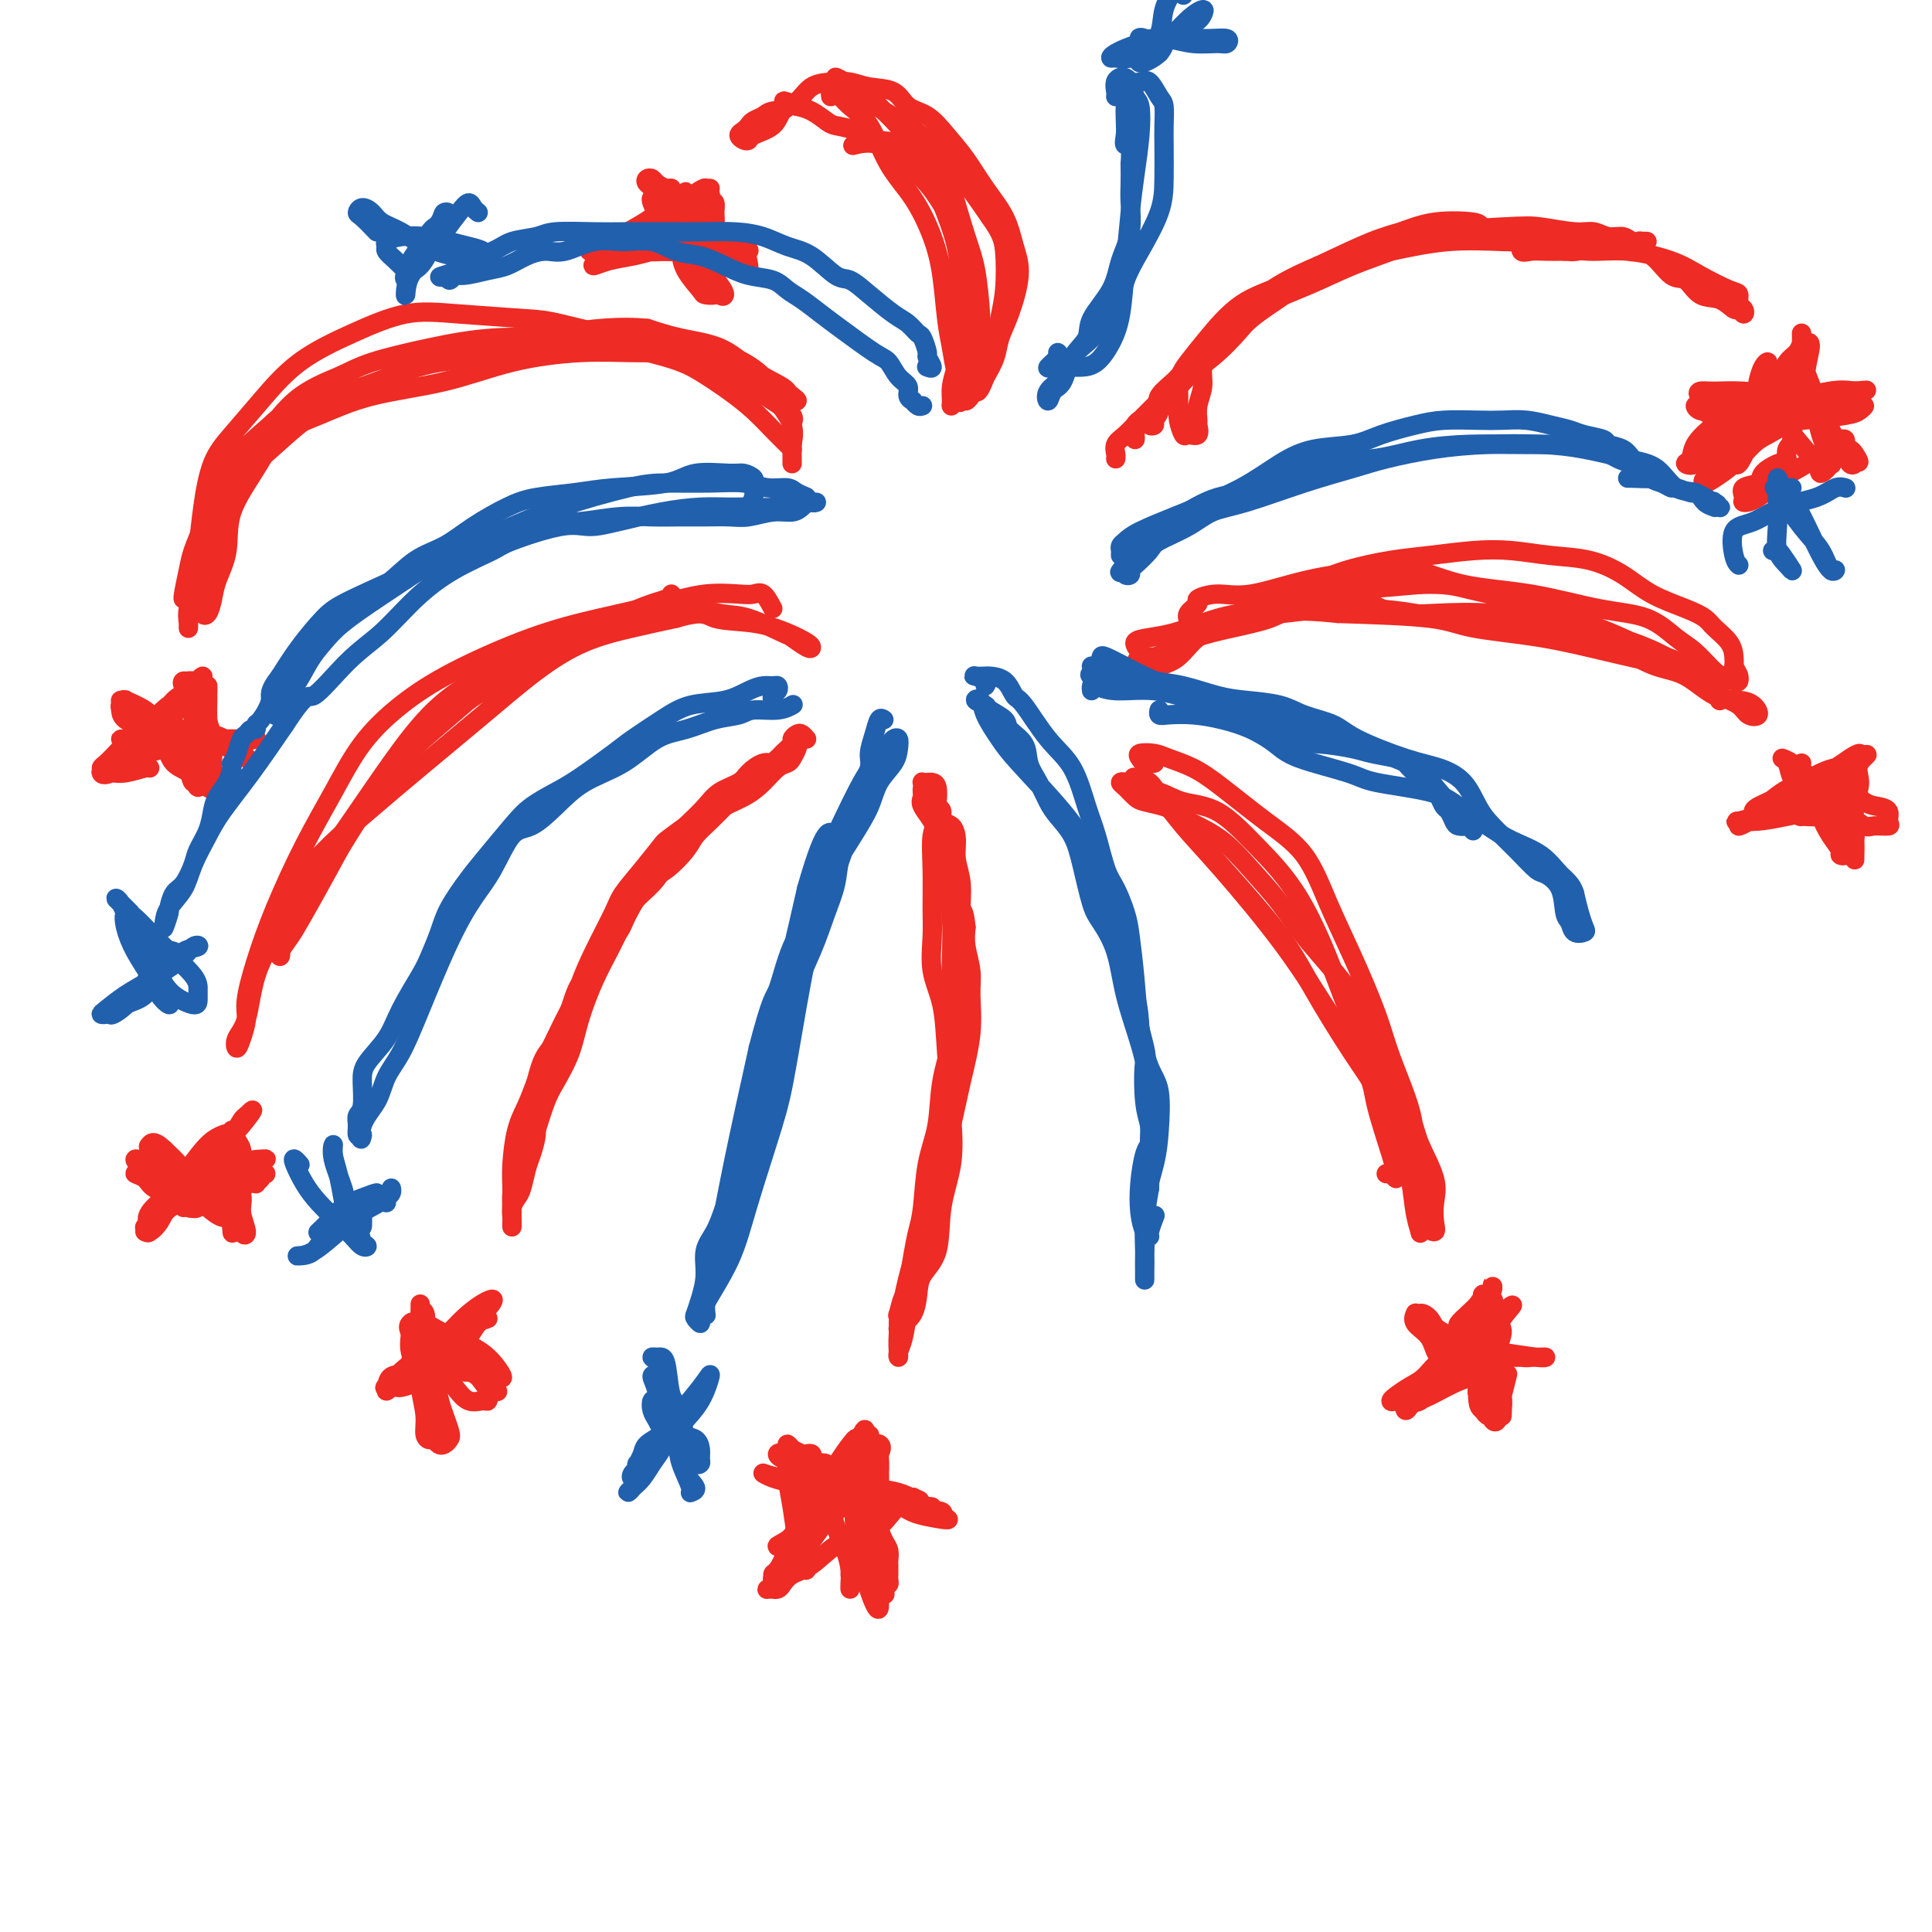 <svg viewBox='0 0 400 400' version='1.1' xmlns='http://www.w3.org/2000/svg' xmlns:xlink='http://www.w3.org/1999/xlink'><g fill='none' stroke='#EE2B24' stroke-width='4' stroke-linecap='round' stroke-linejoin='round'><path d='M167,153c-0.344,-0.397 -0.687,-0.794 -1,-1c-0.313,-0.206 -0.595,-0.223 -1,0c-0.405,0.223 -0.934,0.684 -1,1c-0.066,0.316 0.330,0.485 0,1c-0.330,0.515 -1.385,1.374 -2,2c-0.615,0.626 -0.791,1.017 -2,2c-1.209,0.983 -3.450,2.557 -5,4c-1.550,1.443 -2.410,2.754 -4,4c-1.590,1.246 -3.909,2.425 -6,4c-2.091,1.575 -3.952,3.545 -6,6c-2.048,2.455 -4.282,5.397 -6,8c-1.718,2.603 -2.920,4.869 -4,7c-1.080,2.131 -2.036,4.128 -3,6c-0.964,1.872 -1.935,3.618 -3,6c-1.065,2.382 -2.225,5.398 -3,8c-0.775,2.602 -1.166,4.788 -2,7c-0.834,2.212 -2.111,4.449 -3,6c-0.889,1.551 -1.391,2.416 -2,4c-0.609,1.584 -1.326,3.886 -2,6c-0.674,2.114 -1.305,4.040 -2,6c-0.695,1.960 -1.454,3.955 -2,5c-0.546,1.045 -0.878,1.141 -1,2c-0.122,0.859 -0.032,2.481 0,3c0.032,0.519 0.008,-0.066 0,0c-0.008,0.066 0.000,0.784 0,1c-0.000,0.216 -0.008,-0.069 0,-1c0.008,-0.931 0.033,-2.509 0,-4c-0.033,-1.491 -0.122,-2.894 0,-5c0.122,-2.106 0.456,-4.913 1,-7c0.544,-2.087 1.298,-3.453 2,-5c0.702,-1.547 1.351,-3.273 2,-5'/><path d='M111,224c1.308,-5.307 2.079,-5.573 3,-7c0.921,-1.427 1.993,-4.015 3,-6c1.007,-1.985 1.948,-3.367 3,-5c1.052,-1.633 2.214,-3.518 3,-5c0.786,-1.482 1.196,-2.563 2,-4c0.804,-1.437 2.001,-3.231 3,-5c0.999,-1.769 1.798,-3.511 3,-5c1.202,-1.489 2.805,-2.723 4,-4c1.195,-1.277 1.982,-2.596 3,-4c1.018,-1.404 2.267,-2.892 3,-4c0.733,-1.108 0.948,-1.834 2,-3c1.052,-1.166 2.940,-2.771 5,-4c2.060,-1.229 4.292,-2.083 6,-3c1.708,-0.917 2.892,-1.898 4,-3c1.108,-1.102 2.140,-2.324 3,-3c0.860,-0.676 1.548,-0.805 2,-1c0.452,-0.195 0.669,-0.456 1,-1c0.331,-0.544 0.775,-1.373 1,-2c0.225,-0.627 0.229,-1.054 0,-1c-0.229,0.054 -0.693,0.587 -1,1c-0.307,0.413 -0.457,0.705 -1,1c-0.543,0.295 -1.481,0.593 -2,1c-0.519,0.407 -0.621,0.923 -1,1c-0.379,0.077 -1.034,-0.287 -2,0c-0.966,0.287 -2.242,1.223 -3,2c-0.758,0.777 -0.997,1.394 -2,2c-1.003,0.606 -2.770,1.202 -4,2c-1.230,0.798 -1.923,1.800 -3,3c-1.077,1.200 -2.539,2.600 -4,4'/><path d='M142,171c-4.508,3.304 -4.278,3.064 -5,4c-0.722,0.936 -2.396,3.049 -4,5c-1.604,1.951 -3.139,3.739 -4,5c-0.861,1.261 -1.047,1.996 -2,4c-0.953,2.004 -2.674,5.276 -4,8c-1.326,2.724 -2.257,4.900 -3,7c-0.743,2.100 -1.298,4.126 -2,6c-0.702,1.874 -1.551,3.597 -2,5c-0.449,1.403 -0.498,2.485 -1,4c-0.502,1.515 -1.458,3.463 -2,5c-0.542,1.537 -0.670,2.665 -1,4c-0.330,1.335 -0.862,2.879 -1,4c-0.138,1.121 0.118,1.819 0,3c-0.118,1.181 -0.610,2.844 -1,4c-0.390,1.156 -0.679,1.805 -1,3c-0.321,1.195 -0.674,2.935 -1,4c-0.326,1.065 -0.623,1.453 -1,2c-0.377,0.547 -0.833,1.251 -1,2c-0.167,0.749 -0.045,1.543 0,2c0.045,0.457 0.014,0.577 0,1c-0.014,0.423 -0.012,1.149 0,1c0.012,-0.149 0.033,-1.173 0,-2c-0.033,-0.827 -0.122,-1.456 0,-3c0.122,-1.544 0.455,-4.004 1,-6c0.545,-1.996 1.304,-3.529 2,-6c0.696,-2.471 1.331,-5.879 2,-9c0.669,-3.121 1.372,-5.956 2,-8c0.628,-2.044 1.179,-3.298 2,-5c0.821,-1.702 1.910,-3.851 3,-6'/><path d='M118,209c2.414,-7.645 2.449,-4.759 3,-5c0.551,-0.241 1.620,-3.610 3,-6c1.380,-2.390 3.073,-3.802 4,-5c0.927,-1.198 1.087,-2.183 2,-4c0.913,-1.817 2.579,-4.467 4,-6c1.421,-1.533 2.597,-1.947 4,-3c1.403,-1.053 3.033,-2.743 4,-4c0.967,-1.257 1.270,-2.081 2,-3c0.730,-0.919 1.886,-1.933 3,-3c1.114,-1.067 2.185,-2.188 3,-3c0.815,-0.812 1.374,-1.317 2,-2c0.626,-0.683 1.319,-1.546 2,-2c0.681,-0.454 1.349,-0.500 2,-1c0.651,-0.500 1.285,-1.454 2,-2c0.715,-0.546 1.511,-0.682 2,-1c0.489,-0.318 0.670,-0.816 1,-1c0.330,-0.184 0.809,-0.052 1,0c0.191,0.052 0.096,0.026 0,0'/><path d='M192,164c-0.444,-0.080 -0.889,-0.160 -1,0c-0.111,0.160 0.110,0.559 0,1c-0.110,0.441 -0.551,0.923 0,2c0.551,1.077 2.096,2.750 3,5c0.904,2.250 1.168,5.079 2,8c0.832,2.921 2.231,5.935 3,9c0.769,3.065 0.907,6.181 1,10c0.093,3.819 0.139,8.341 0,12c-0.139,3.659 -0.463,6.456 -1,10c-0.537,3.544 -1.285,7.836 -2,12c-0.715,4.164 -1.396,8.200 -2,12c-0.604,3.800 -1.132,7.364 -2,11c-0.868,3.636 -2.075,7.342 -3,10c-0.925,2.658 -1.568,4.266 -2,6c-0.432,1.734 -0.652,3.593 -1,5c-0.348,1.407 -0.823,2.361 -1,3c-0.177,0.639 -0.056,0.963 0,1c0.056,0.037 0.047,-0.213 0,-1c-0.047,-0.787 -0.131,-2.112 0,-4c0.131,-1.888 0.475,-4.338 1,-7c0.525,-2.662 1.229,-5.534 2,-8c0.771,-2.466 1.610,-4.525 2,-7c0.390,-2.475 0.333,-5.366 1,-8c0.667,-2.634 2.059,-5.012 3,-7c0.941,-1.988 1.430,-3.587 2,-6c0.570,-2.413 1.221,-5.639 2,-9c0.779,-3.361 1.687,-6.856 2,-10c0.313,-3.144 0.032,-5.935 0,-8c-0.032,-2.065 0.184,-3.402 0,-5c-0.184,-1.598 -0.767,-3.457 -1,-5c-0.233,-1.543 -0.117,-2.772 0,-4'/><path d='M200,192c-0.398,-4.073 -0.893,-3.256 -1,-4c-0.107,-0.744 0.174,-3.049 0,-5c-0.174,-1.951 -0.802,-3.549 -1,-5c-0.198,-1.451 0.034,-2.757 0,-4c-0.034,-1.243 -0.335,-2.425 -1,-3c-0.665,-0.575 -1.694,-0.543 -2,-1c-0.306,-0.457 0.111,-1.405 0,-2c-0.111,-0.595 -0.751,-0.839 -1,-1c-0.249,-0.161 -0.109,-0.239 0,-1c0.109,-0.761 0.187,-2.205 0,-3c-0.187,-0.795 -0.638,-0.942 -1,-1c-0.362,-0.058 -0.633,-0.027 -1,0c-0.367,0.027 -0.828,0.051 -1,0c-0.172,-0.051 -0.053,-0.178 0,0c0.053,0.178 0.042,0.659 0,1c-0.042,0.341 -0.114,0.542 0,1c0.114,0.458 0.412,1.173 1,2c0.588,0.827 1.464,1.768 2,3c0.536,1.232 0.732,2.757 1,5c0.268,2.243 0.610,5.205 1,8c0.390,2.795 0.830,5.423 1,8c0.170,2.577 0.072,5.103 0,8c-0.072,2.897 -0.117,6.164 0,9c0.117,2.836 0.396,5.241 0,8c-0.396,2.759 -1.468,5.871 -2,9c-0.532,3.129 -0.524,6.274 -1,9c-0.476,2.726 -1.437,5.031 -2,8c-0.563,2.969 -0.728,6.600 -1,9c-0.272,2.400 -0.650,3.569 -1,5c-0.350,1.431 -0.671,3.123 -1,5c-0.329,1.877 -0.664,3.938 -1,6'/><path d='M188,266c-1.558,8.380 -0.953,3.828 -1,3c-0.047,-0.828 -0.745,2.066 -1,3c-0.255,0.934 -0.066,-0.092 0,0c0.066,0.092 0.010,1.302 0,2c-0.010,0.698 0.025,0.883 0,1c-0.025,0.117 -0.111,0.167 0,0c0.111,-0.167 0.419,-0.550 1,-1c0.581,-0.450 1.436,-0.967 2,-2c0.564,-1.033 0.838,-2.583 1,-4c0.162,-1.417 0.212,-2.700 1,-4c0.788,-1.300 2.313,-2.616 3,-5c0.687,-2.384 0.536,-5.837 1,-9c0.464,-3.163 1.542,-6.037 2,-9c0.458,-2.963 0.294,-6.013 0,-10c-0.294,-3.987 -0.720,-8.909 -1,-13c-0.280,-4.091 -0.414,-7.351 -1,-10c-0.586,-2.649 -1.622,-4.688 -2,-7c-0.378,-2.312 -0.097,-4.898 0,-7c0.097,-2.102 0.009,-3.718 0,-6c-0.009,-2.282 0.060,-5.228 0,-8c-0.060,-2.772 -0.251,-5.370 0,-7c0.251,-1.630 0.943,-2.293 1,-3c0.057,-0.707 -0.521,-1.457 -1,-2c-0.479,-0.543 -0.860,-0.877 -1,-1c-0.140,-0.123 -0.040,-0.035 0,0c0.040,0.035 0.020,0.018 0,0'/><path d='M176,328c0.005,0.470 0.009,0.940 0,1c-0.009,0.060 -0.033,-0.289 0,-1c0.033,-0.711 0.121,-1.784 0,-3c-0.121,-1.216 -0.453,-2.574 -1,-4c-0.547,-1.426 -1.310,-2.921 -2,-5c-0.690,-2.079 -1.308,-4.743 -2,-7c-0.692,-2.257 -1.458,-4.107 -2,-5c-0.542,-0.893 -0.859,-0.828 -1,-1c-0.141,-0.172 -0.105,-0.579 0,-1c0.105,-0.421 0.279,-0.855 0,-1c-0.279,-0.145 -1.011,-0.002 -1,0c0.011,0.002 0.764,-0.137 1,0c0.236,0.137 -0.047,0.551 0,1c0.047,0.449 0.424,0.932 1,1c0.576,0.068 1.351,-0.280 2,0c0.649,0.280 1.171,1.189 2,2c0.829,0.811 1.966,1.524 3,2c1.034,0.476 1.965,0.716 3,1c1.035,0.284 2.175,0.611 3,1c0.825,0.389 1.335,0.841 2,1c0.665,0.159 1.485,0.026 2,0c0.515,-0.026 0.726,0.055 1,0c0.274,-0.055 0.612,-0.246 1,0c0.388,0.246 0.825,0.927 1,1c0.175,0.073 0.087,-0.464 0,-1'/><path d='M189,310c3.085,1.350 0.299,0.224 -1,0c-1.299,-0.224 -1.109,0.454 -1,1c0.109,0.546 0.137,0.962 0,1c-0.137,0.038 -0.440,-0.301 -1,0c-0.560,0.301 -1.377,1.243 -2,2c-0.623,0.757 -1.052,1.329 -2,2c-0.948,0.671 -2.415,1.440 -4,2c-1.585,0.560 -3.289,0.910 -5,2c-1.711,1.090 -3.429,2.919 -5,4c-1.571,1.081 -2.994,1.414 -4,2c-1.006,0.586 -1.593,1.425 -2,2c-0.407,0.575 -0.632,0.887 -1,1c-0.368,0.113 -0.879,0.029 -1,0c-0.121,-0.029 0.149,-0.001 0,0c-0.149,0.001 -0.717,-0.025 -1,0c-0.283,0.025 -0.279,0.099 0,0c0.279,-0.099 0.834,-0.372 1,-1c0.166,-0.628 -0.059,-1.612 0,-2c0.059,-0.388 0.400,-0.181 1,-1c0.600,-0.819 1.457,-2.662 2,-4c0.543,-1.338 0.771,-2.169 1,-3'/><path d='M164,318c1.534,-2.821 2.869,-4.374 4,-6c1.131,-1.626 2.057,-3.326 3,-5c0.943,-1.674 1.903,-3.323 3,-5c1.097,-1.677 2.333,-3.382 3,-4c0.667,-0.618 0.767,-0.147 1,0c0.233,0.147 0.598,-0.028 1,0c0.402,0.028 0.840,0.259 1,0c0.160,-0.259 0.043,-1.009 0,-1c-0.043,0.009 -0.011,0.776 0,1c0.011,0.224 0.002,-0.095 0,0c-0.002,0.095 0.002,0.606 0,1c-0.002,0.394 -0.011,0.673 0,1c0.011,0.327 0.042,0.702 0,1c-0.042,0.298 -0.155,0.519 0,1c0.155,0.481 0.580,1.221 1,2c0.420,0.779 0.834,1.598 1,3c0.166,1.402 0.083,3.388 0,5c-0.083,1.612 -0.166,2.852 0,4c0.166,1.148 0.580,2.206 1,3c0.420,0.794 0.845,1.326 1,2c0.155,0.674 0.041,1.490 0,2c-0.041,0.510 -0.010,0.715 0,1c0.010,0.285 0.000,0.651 0,1c-0.000,0.349 0.010,0.681 0,1c-0.010,0.319 -0.041,0.624 0,1c0.041,0.376 0.155,0.822 0,1c-0.155,0.178 -0.577,0.089 -1,0'/><path d='M183,328c0.447,4.459 0.064,0.606 0,-1c-0.064,-1.606 0.191,-0.966 0,-1c-0.191,-0.034 -0.829,-0.742 -1,-1c-0.171,-0.258 0.123,-0.065 0,0c-0.123,0.065 -0.665,0.003 -1,0c-0.335,-0.003 -0.464,0.051 -1,0c-0.536,-0.051 -1.478,-0.209 -2,0c-0.522,0.209 -0.623,0.784 -1,1c-0.377,0.216 -1.029,0.072 -1,0c0.029,-0.072 0.740,-0.071 1,0c0.260,0.071 0.070,0.211 0,0c-0.070,-0.211 -0.020,-0.775 0,-1c0.020,-0.225 0.010,-0.113 0,0'/><path d='M175,306c0.453,-0.554 0.907,-1.107 1,-2c0.093,-0.893 -0.173,-2.124 0,-3c0.173,-0.876 0.785,-1.397 1,-2c0.215,-0.603 0.035,-1.288 0,-1c-0.035,0.288 0.077,1.547 0,3c-0.077,1.453 -0.342,3.098 -1,5c-0.658,1.902 -1.708,4.059 -3,6c-1.292,1.941 -2.825,3.664 -4,5c-1.175,1.336 -1.991,2.285 -3,3c-1.009,0.715 -2.210,1.196 -2,1c0.210,-0.196 1.833,-1.071 3,-2c1.167,-0.929 1.880,-1.913 3,-3c1.120,-1.087 2.649,-2.277 4,-4c1.351,-1.723 2.525,-3.980 4,-6c1.475,-2.020 3.250,-3.802 4,-5c0.750,-1.198 0.476,-1.813 0,-2c-0.476,-0.187 -1.155,0.054 -2,1c-0.845,0.946 -1.856,2.597 -3,4c-1.144,1.403 -2.420,2.559 -4,4c-1.580,1.441 -3.466,3.166 -5,5c-1.534,1.834 -2.718,3.776 -4,5c-1.282,1.224 -2.661,1.730 -3,2c-0.339,0.270 0.361,0.305 1,0c0.639,-0.305 1.215,-0.950 2,-2c0.785,-1.050 1.779,-2.503 3,-4c1.221,-1.497 2.669,-3.036 4,-5c1.331,-1.964 2.544,-4.352 4,-6c1.456,-1.648 3.153,-2.555 4,-3c0.847,-0.445 0.843,-0.427 1,0c0.157,0.427 0.473,1.265 0,2c-0.473,0.735 -1.737,1.368 -3,2'/><path d='M177,304c-0.668,1.144 -1.339,2.005 -2,3c-0.661,0.995 -1.310,2.124 -2,3c-0.690,0.876 -1.419,1.499 -2,2c-0.581,0.501 -1.015,0.880 -1,1c0.015,0.120 0.480,-0.020 1,-1c0.520,-0.980 1.095,-2.799 2,-4c0.905,-1.201 2.138,-1.785 3,-3c0.862,-1.215 1.352,-3.060 2,-4c0.648,-0.940 1.456,-0.976 2,-1c0.544,-0.024 0.826,-0.037 1,1c0.174,1.037 0.239,3.123 0,6c-0.239,2.877 -0.782,6.545 -1,9c-0.218,2.455 -0.111,3.698 0,5c0.111,1.302 0.226,2.665 0,3c-0.226,0.335 -0.793,-0.356 -1,-1c-0.207,-0.644 -0.056,-1.240 0,-2c0.056,-0.760 0.016,-1.683 0,-3c-0.016,-1.317 -0.007,-3.029 0,-5c0.007,-1.971 0.012,-4.203 0,-7c-0.012,-2.797 -0.041,-6.161 0,-8c0.041,-1.839 0.153,-2.153 0,-2c-0.153,0.153 -0.571,0.773 -1,2c-0.429,1.227 -0.869,3.060 -1,5c-0.131,1.940 0.046,3.986 0,6c-0.046,2.014 -0.313,3.996 0,7c0.313,3.004 1.208,7.029 2,10c0.792,2.971 1.480,4.889 2,6c0.520,1.111 0.871,1.414 1,1c0.129,-0.414 0.037,-1.547 0,-3c-0.037,-1.453 -0.018,-3.227 0,-5'/><path d='M182,325c0.158,-2.057 0.055,-3.699 0,-6c-0.055,-2.301 -0.060,-5.259 0,-8c0.060,-2.741 0.184,-5.263 0,-7c-0.184,-1.737 -0.676,-2.689 -1,-3c-0.324,-0.311 -0.479,0.018 -1,1c-0.521,0.982 -1.410,2.617 -2,4c-0.590,1.383 -0.883,2.514 -1,4c-0.117,1.486 -0.057,3.327 0,5c0.057,1.673 0.110,3.179 0,5c-0.110,1.821 -0.384,3.959 0,5c0.384,1.041 1.427,0.985 2,1c0.573,0.015 0.675,0.100 1,-1c0.325,-1.100 0.872,-3.386 1,-5c0.128,-1.614 -0.162,-2.555 0,-5c0.162,-2.445 0.777,-6.395 1,-9c0.223,-2.605 0.052,-3.866 0,-5c-0.052,-1.134 0.013,-2.141 0,-2c-0.013,0.141 -0.103,1.431 -1,3c-0.897,1.569 -2.601,3.417 -4,5c-1.399,1.583 -2.495,2.901 -4,5c-1.505,2.099 -3.420,4.980 -5,7c-1.580,2.020 -2.825,3.179 -4,4c-1.175,0.821 -2.281,1.305 -3,2c-0.719,0.695 -1.050,1.601 -1,2c0.050,0.399 0.481,0.291 1,0c0.519,-0.291 1.125,-0.766 2,-2c0.875,-1.234 2.018,-3.228 3,-5c0.982,-1.772 1.803,-3.323 3,-5c1.197,-1.677 2.771,-3.479 4,-5c1.229,-1.521 2.115,-2.760 3,-4'/><path d='M176,306c2.572,-2.969 1.504,-0.890 1,0c-0.504,0.890 -0.442,0.591 -1,1c-0.558,0.409 -1.737,1.525 -3,3c-1.263,1.475 -2.610,3.308 -4,5c-1.390,1.692 -2.823,3.244 -4,5c-1.177,1.756 -2.099,3.717 -3,5c-0.901,1.283 -1.783,1.889 -2,2c-0.217,0.111 0.229,-0.274 1,-1c0.771,-0.726 1.866,-1.792 3,-3c1.134,-1.208 2.309,-2.559 3,-4c0.691,-1.441 0.900,-2.973 2,-5c1.100,-2.027 3.090,-4.551 4,-6c0.910,-1.449 0.739,-1.824 1,-2c0.261,-0.176 0.954,-0.151 1,0c0.046,0.151 -0.554,0.430 -1,1c-0.446,0.570 -0.738,1.431 -1,2c-0.262,0.569 -0.493,0.847 -1,1c-0.507,0.153 -1.291,0.181 -2,0c-0.709,-0.181 -1.343,-0.571 -2,-1c-0.657,-0.429 -1.339,-0.897 -2,-2c-0.661,-1.103 -1.303,-2.841 -2,-4c-0.697,-1.159 -1.448,-1.740 -2,-2c-0.552,-0.260 -0.903,-0.199 -1,0c-0.097,0.199 0.062,0.538 1,1c0.938,0.462 2.656,1.048 4,2c1.344,0.952 2.315,2.268 4,3c1.685,0.732 4.084,0.878 7,1c2.916,0.122 6.349,0.218 9,1c2.651,0.782 4.522,2.249 6,3c1.478,0.751 2.565,0.786 3,1c0.435,0.214 0.217,0.607 0,1'/><path d='M195,314c3.419,1.149 -0.535,0.523 -3,0c-2.465,-0.523 -3.441,-0.941 -5,-2c-1.559,-1.059 -3.700,-2.757 -6,-4c-2.300,-1.243 -4.757,-2.030 -7,-3c-2.243,-0.970 -4.270,-2.124 -6,-3c-1.730,-0.876 -3.162,-1.473 -4,-2c-0.838,-0.527 -1.082,-0.982 -1,-1c0.082,-0.018 0.489,0.402 1,1c0.511,0.598 1.124,1.373 2,2c0.876,0.627 2.013,1.107 4,2c1.987,0.893 4.825,2.201 7,3c2.175,0.799 3.689,1.089 6,2c2.311,0.911 5.419,2.441 7,3c1.581,0.559 1.637,0.145 2,0c0.363,-0.145 1.035,-0.021 1,0c-0.035,0.021 -0.778,-0.060 -2,0c-1.222,0.060 -2.925,0.260 -5,0c-2.075,-0.260 -4.523,-0.981 -7,-2c-2.477,-1.019 -4.982,-2.337 -8,-3c-3.018,-0.663 -6.549,-0.672 -9,-1c-2.451,-0.328 -3.823,-0.974 -4,-1c-0.177,-0.026 0.840,0.570 2,1c1.160,0.430 2.461,0.694 4,1c1.539,0.306 3.315,0.654 5,1c1.685,0.346 3.277,0.689 5,1c1.723,0.311 3.575,0.588 5,1c1.425,0.412 2.422,0.957 3,1c0.578,0.043 0.737,-0.416 0,-1c-0.737,-0.584 -2.368,-1.292 -4,-2'/><path d='M178,308c-1.508,-0.745 -3.280,-1.108 -5,-2c-1.720,-0.892 -3.390,-2.313 -5,-3c-1.610,-0.687 -3.160,-0.640 -4,-1c-0.840,-0.360 -0.968,-1.126 -1,-1c-0.032,0.126 0.033,1.144 0,2c-0.033,0.856 -0.163,1.551 0,3c0.163,1.449 0.618,3.651 1,6c0.382,2.349 0.692,4.843 1,7c0.308,2.157 0.614,3.976 1,5c0.386,1.024 0.850,1.254 1,1c0.150,-0.254 -0.016,-0.991 0,-2c0.016,-1.009 0.215,-2.289 0,-4c-0.215,-1.711 -0.843,-3.853 -1,-6c-0.157,-2.147 0.158,-4.298 0,-6c-0.158,-1.702 -0.788,-2.955 -1,-4c-0.212,-1.045 -0.004,-1.881 0,-2c0.004,-0.119 -0.195,0.478 0,1c0.195,0.522 0.783,0.967 1,1c0.217,0.033 0.062,-0.346 0,0c-0.062,0.346 -0.031,1.417 0,2c0.031,0.583 0.061,0.678 0,1c-0.061,0.322 -0.212,0.870 0,1c0.212,0.130 0.788,-0.157 1,0c0.212,0.157 0.061,0.759 0,1c-0.061,0.241 -0.030,0.120 0,0'/><path d='M87,281c-0.000,-0.361 -0.000,-0.723 0,-1c0.000,-0.277 0.000,-0.470 0,-1c-0.000,-0.530 -0.000,-1.396 0,-2c0.000,-0.604 0.000,-0.946 0,-1c-0.000,-0.054 -0.001,0.182 0,0c0.001,-0.182 0.004,-0.780 0,-1c-0.004,-0.220 -0.016,-0.063 0,1c0.016,1.063 0.061,3.032 0,5c-0.061,1.968 -0.227,3.934 0,6c0.227,2.066 0.846,4.230 1,6c0.154,1.770 -0.159,3.146 0,4c0.159,0.854 0.790,1.186 1,1c0.210,-0.186 0.001,-0.889 0,-2c-0.001,-1.111 0.207,-2.631 0,-4c-0.207,-1.369 -0.830,-2.589 -1,-4c-0.170,-1.411 0.113,-3.015 0,-5c-0.113,-1.985 -0.620,-4.353 -1,-6c-0.380,-1.647 -0.631,-2.574 -1,-3c-0.369,-0.426 -0.857,-0.351 -1,0c-0.143,0.351 0.058,0.977 0,2c-0.058,1.023 -0.377,2.443 0,4c0.377,1.557 1.449,3.251 2,5c0.551,1.749 0.580,3.552 1,6c0.420,2.448 1.230,5.541 2,7c0.770,1.459 1.501,1.284 2,1c0.499,-0.284 0.767,-0.676 1,-1c0.233,-0.324 0.430,-0.581 0,-2c-0.430,-1.419 -1.486,-3.999 -2,-6c-0.514,-2.001 -0.484,-3.423 -1,-5c-0.516,-1.577 -1.576,-3.308 -2,-5c-0.424,-1.692 -0.212,-3.346 0,-5'/><path d='M88,275c-0.774,-4.326 -0.207,-3.639 0,-3c0.207,0.639 0.056,1.232 0,2c-0.056,0.768 -0.015,1.713 0,2c0.015,0.287 0.004,-0.082 0,0c-0.004,0.082 0.000,0.617 0,1c-0.000,0.383 -0.004,0.613 0,1c0.004,0.387 0.015,0.929 0,1c-0.015,0.071 -0.057,-0.330 0,-1c0.057,-0.670 0.211,-1.608 0,-2c-0.211,-0.392 -0.789,-0.239 -1,-1c-0.211,-0.761 -0.057,-2.437 0,-3c0.057,-0.563 0.015,-0.013 0,0c-0.015,0.013 -0.003,-0.511 0,-1c0.003,-0.489 -0.004,-0.942 0,-1c0.004,-0.058 0.021,0.280 0,1c-0.021,0.720 -0.078,1.822 0,3c0.078,1.178 0.290,2.431 1,4c0.710,1.569 1.917,3.455 3,5c1.083,1.545 2.043,2.748 3,4c0.957,1.252 1.912,2.551 3,3c1.088,0.449 2.311,0.046 3,0c0.689,-0.046 0.845,0.265 1,0c0.155,-0.265 0.309,-1.107 0,-2c-0.309,-0.893 -1.082,-1.838 -2,-3c-0.918,-1.162 -1.981,-2.541 -3,-4c-1.019,-1.459 -1.995,-2.999 -3,-4c-1.005,-1.001 -2.040,-1.462 -3,-2c-0.960,-0.538 -1.846,-1.154 -2,-1c-0.154,0.154 0.423,1.077 1,2'/><path d='M89,276c-0.187,0.378 1.345,1.822 3,3c1.655,1.178 3.431,2.090 5,3c1.569,0.910 2.930,1.816 4,3c1.070,1.184 1.847,2.644 2,3c0.153,0.356 -0.320,-0.392 -1,-1c-0.680,-0.608 -1.569,-1.078 -3,-2c-1.431,-0.922 -3.403,-2.298 -5,-4c-1.597,-1.702 -2.817,-3.729 -4,-5c-1.183,-1.271 -2.329,-1.784 -3,-2c-0.671,-0.216 -0.867,-0.133 -1,0c-0.133,0.133 -0.203,0.317 0,1c0.203,0.683 0.680,1.867 2,3c1.320,1.133 3.484,2.216 5,3c1.516,0.784 2.385,1.269 4,2c1.615,0.731 3.977,1.706 5,2c1.023,0.294 0.706,-0.095 1,0c0.294,0.095 1.198,0.673 1,0c-0.198,-0.673 -1.500,-2.598 -3,-4c-1.500,-1.402 -3.198,-2.280 -5,-3c-1.802,-0.720 -3.706,-1.284 -5,-2c-1.294,-0.716 -1.977,-1.586 -3,-2c-1.023,-0.414 -2.387,-0.371 -3,0c-0.613,0.371 -0.475,1.069 0,2c0.475,0.931 1.286,2.096 2,3c0.714,0.904 1.329,1.549 2,2c0.671,0.451 1.398,0.709 2,1c0.602,0.291 1.079,0.614 2,1c0.921,0.386 2.286,0.835 3,1c0.714,0.165 0.775,0.047 1,0c0.225,-0.047 0.612,-0.024 1,0'/><path d='M98,284c1.395,0.063 0.382,-1.280 0,-2c-0.382,-0.720 -0.133,-0.817 0,-1c0.133,-0.183 0.151,-0.450 0,-1c-0.151,-0.550 -0.470,-1.381 -1,-2c-0.530,-0.619 -1.272,-1.026 -2,-1c-0.728,0.026 -1.444,0.483 -2,1c-0.556,0.517 -0.953,1.092 -2,2c-1.047,0.908 -2.745,2.148 -4,3c-1.255,0.852 -2.067,1.315 -3,2c-0.933,0.685 -1.989,1.591 -2,2c-0.011,0.409 1.021,0.320 2,0c0.979,-0.320 1.904,-0.871 3,-2c1.096,-1.129 2.361,-2.836 4,-4c1.639,-1.164 3.650,-1.785 5,-3c1.350,-1.215 2.038,-3.024 3,-4c0.962,-0.976 2.196,-1.119 2,-1c-0.196,0.119 -1.824,0.498 -3,1c-1.176,0.502 -1.899,1.125 -3,2c-1.101,0.875 -2.579,2.001 -4,3c-1.421,0.999 -2.784,1.871 -4,3c-1.216,1.129 -2.285,2.514 -3,3c-0.715,0.486 -1.077,0.074 -1,0c0.077,-0.074 0.594,0.189 1,0c0.406,-0.189 0.702,-0.832 2,-2c1.298,-1.168 3.599,-2.863 5,-4c1.401,-1.137 1.901,-1.717 3,-3c1.099,-1.283 2.796,-3.268 4,-4c1.204,-0.732 1.915,-0.209 2,0c0.085,0.209 -0.458,0.105 -1,0'/><path d='M99,272c1.821,-1.765 -1.126,0.321 -3,2c-1.874,1.679 -2.676,2.950 -4,4c-1.324,1.050 -3.169,1.879 -5,3c-1.831,1.121 -3.647,2.532 -5,4c-1.353,1.468 -2.244,2.991 -2,3c0.244,0.009 1.623,-1.496 3,-3c1.377,-1.504 2.753,-3.008 4,-4c1.247,-0.992 2.366,-1.474 4,-3c1.634,-1.526 3.783,-4.096 6,-6c2.217,-1.904 4.502,-3.142 5,-3c0.498,0.142 -0.792,1.663 -2,3c-1.208,1.337 -2.334,2.490 -4,4c-1.666,1.510 -3.871,3.378 -6,5c-2.129,1.622 -4.182,2.997 -6,4c-1.818,1.003 -3.401,1.634 -4,2c-0.599,0.366 -0.213,0.465 0,0c0.213,-0.465 0.253,-1.496 1,-2c0.747,-0.504 2.201,-0.482 3,-1c0.799,-0.518 0.943,-1.577 1,-2c0.057,-0.423 0.029,-0.212 0,0'/><path d='M239,158c-0.752,0.084 -1.504,0.169 -2,0c-0.496,-0.169 -0.735,-0.590 -1,-1c-0.265,-0.410 -0.557,-0.808 0,-1c0.557,-0.192 1.962,-0.177 3,0c1.038,0.177 1.708,0.517 3,1c1.292,0.483 3.205,1.108 5,2c1.795,0.892 3.472,2.052 6,4c2.528,1.948 5.906,4.682 9,7c3.094,2.318 5.905,4.218 8,7c2.095,2.782 3.476,6.447 5,10c1.524,3.553 3.192,6.993 5,11c1.808,4.007 3.756,8.582 5,12c1.244,3.418 1.785,5.678 3,9c1.215,3.322 3.104,7.704 4,11c0.896,3.296 0.801,5.506 1,8c0.199,2.494 0.694,5.273 1,8c0.306,2.727 0.425,5.401 1,7c0.575,1.599 1.608,2.122 2,2c0.392,-0.122 0.143,-0.890 0,-2c-0.143,-1.110 -0.182,-2.563 0,-4c0.182,-1.437 0.584,-2.858 0,-5c-0.584,-2.142 -2.154,-5.004 -3,-7c-0.846,-1.996 -0.969,-3.126 -2,-6c-1.031,-2.874 -2.970,-7.491 -5,-12c-2.030,-4.509 -4.151,-8.908 -7,-13c-2.849,-4.092 -6.426,-7.875 -9,-11c-2.574,-3.125 -4.143,-5.590 -6,-8c-1.857,-2.410 -4.000,-4.764 -6,-7c-2.000,-2.236 -3.857,-4.353 -6,-6c-2.143,-1.647 -4.571,-2.823 -7,-4'/><path d='M246,170c-2.926,-2.174 -3.741,-2.611 -5,-3c-1.259,-0.389 -2.961,-0.732 -4,-1c-1.039,-0.268 -1.413,-0.461 -2,-1c-0.587,-0.539 -1.385,-1.425 -2,-2c-0.615,-0.575 -1.045,-0.841 -1,-1c0.045,-0.159 0.564,-0.212 1,0c0.436,0.212 0.787,0.689 2,1c1.213,0.311 3.287,0.458 5,1c1.713,0.542 3.064,1.480 5,2c1.936,0.520 4.457,0.622 7,2c2.543,1.378 5.108,4.033 8,7c2.892,2.967 6.111,6.246 9,11c2.889,4.754 5.446,10.983 7,15c1.554,4.017 2.104,5.823 4,10c1.896,4.177 5.139,10.724 7,15c1.861,4.276 2.341,6.281 3,9c0.659,2.719 1.498,6.153 2,9c0.502,2.847 0.666,5.106 1,7c0.334,1.894 0.838,3.422 1,4c0.162,0.578 -0.019,0.205 0,0c0.019,-0.205 0.237,-0.241 0,-1c-0.237,-0.759 -0.931,-2.240 -1,-4c-0.069,-1.760 0.485,-3.798 0,-6c-0.485,-2.202 -2.008,-4.569 -3,-7c-0.992,-2.431 -1.452,-4.926 -3,-8c-1.548,-3.074 -4.185,-6.726 -7,-11c-2.815,-4.274 -5.810,-9.170 -8,-13c-2.190,-3.830 -3.577,-6.594 -6,-10c-2.423,-3.406 -5.883,-7.456 -9,-11c-3.117,-3.544 -5.891,-6.584 -8,-9c-2.109,-2.416 -3.555,-4.208 -5,-6'/><path d='M244,169c-4.237,-4.762 -3.828,-3.666 -4,-4c-0.172,-0.334 -0.924,-2.097 -2,-3c-1.076,-0.903 -2.474,-0.947 -3,-1c-0.526,-0.053 -0.178,-0.116 0,0c0.178,0.116 0.186,0.411 1,1c0.814,0.589 2.434,1.471 4,3c1.566,1.529 3.078,3.703 5,6c1.922,2.297 4.253,4.716 8,9c3.747,4.284 8.909,10.432 13,16c4.091,5.568 7.110,10.556 10,15c2.890,4.444 5.651,8.344 7,11c1.349,2.656 1.287,4.067 2,7c0.713,2.933 2.201,7.388 3,10c0.799,2.612 0.907,3.379 1,4c0.093,0.621 0.169,1.094 0,1c-0.169,-0.094 -0.584,-0.756 -1,-1c-0.416,-0.244 -0.833,-0.070 -1,0c-0.167,0.070 -0.083,0.035 0,0'/><path d='M294,290c-0.408,0.063 -0.815,0.126 -1,0c-0.185,-0.126 -0.147,-0.441 0,-1c0.147,-0.559 0.403,-1.361 1,-2c0.597,-0.639 1.534,-1.114 3,-2c1.466,-0.886 3.460,-2.184 5,-3c1.540,-0.816 2.625,-1.151 4,-2c1.375,-0.849 3.039,-2.212 3,-2c-0.039,0.212 -1.782,1.997 -3,3c-1.218,1.003 -1.910,1.223 -3,2c-1.090,0.777 -2.578,2.112 -4,3c-1.422,0.888 -2.780,1.330 -4,2c-1.220,0.670 -2.303,1.568 -3,2c-0.697,0.432 -1.007,0.398 -1,0c0.007,-0.398 0.332,-1.161 1,-2c0.668,-0.839 1.680,-1.755 3,-3c1.320,-1.245 2.949,-2.820 4,-4c1.051,-1.180 1.526,-1.967 3,-3c1.474,-1.033 3.947,-2.313 4,-2c0.053,0.313 -2.315,2.219 -4,4c-1.685,1.781 -2.687,3.439 -4,5c-1.313,1.561 -2.936,3.026 -4,4c-1.064,0.974 -1.569,1.457 -2,2c-0.431,0.543 -0.789,1.146 -1,1c-0.211,-0.146 -0.276,-1.040 0,-2c0.276,-0.960 0.893,-1.984 2,-3c1.107,-1.016 2.703,-2.024 4,-3c1.297,-0.976 2.296,-1.922 3,-3c0.704,-1.078 1.113,-2.290 3,-4c1.887,-1.710 5.254,-3.917 7,-5c1.746,-1.083 1.873,-1.041 2,-1'/><path d='M312,271c2.680,-2.123 -0.119,0.569 -1,2c-0.881,1.431 0.155,1.602 0,3c-0.155,1.398 -1.502,4.024 -2,6c-0.498,1.976 -0.147,3.304 0,5c0.147,1.696 0.089,3.761 0,5c-0.089,1.239 -0.210,1.654 0,2c0.210,0.346 0.751,0.625 1,0c0.249,-0.625 0.208,-2.153 0,-3c-0.208,-0.847 -0.581,-1.012 -1,-2c-0.419,-0.988 -0.883,-2.800 -1,-4c-0.117,-1.200 0.111,-1.788 0,-3c-0.111,-1.212 -0.563,-3.050 -1,-4c-0.437,-0.950 -0.861,-1.014 -1,-1c-0.139,0.014 0.005,0.104 0,1c-0.005,0.896 -0.159,2.598 0,4c0.159,1.402 0.631,2.504 1,4c0.369,1.496 0.636,3.384 1,4c0.364,0.616 0.827,-0.042 1,0c0.173,0.042 0.057,0.783 0,0c-0.057,-0.783 -0.054,-3.091 0,-5c0.054,-1.909 0.159,-3.419 0,-5c-0.159,-1.581 -0.582,-3.234 -1,-5c-0.418,-1.766 -0.830,-3.646 -1,-5c-0.170,-1.354 -0.098,-2.182 0,-2c0.098,0.182 0.222,1.375 0,2c-0.222,0.625 -0.792,0.683 -1,2c-0.208,1.317 -0.056,3.893 0,6c0.056,2.107 0.016,3.745 0,5c-0.016,1.255 -0.008,2.128 0,3'/><path d='M306,286c-0.216,2.916 -0.255,2.205 0,2c0.255,-0.205 0.806,0.094 1,0c0.194,-0.094 0.031,-0.582 0,-1c-0.031,-0.418 0.068,-0.767 0,-1c-0.068,-0.233 -0.305,-0.351 -1,-1c-0.695,-0.649 -1.849,-1.829 -3,-3c-1.151,-1.171 -2.298,-2.334 -4,-4c-1.702,-1.666 -3.959,-3.834 -5,-5c-1.041,-1.166 -0.868,-1.330 -1,-1c-0.132,0.330 -0.570,1.154 0,2c0.570,0.846 2.147,1.715 3,3c0.853,1.285 0.982,2.986 2,4c1.018,1.014 2.924,1.339 4,2c1.076,0.661 1.322,1.657 2,2c0.678,0.343 1.787,0.033 2,0c0.213,-0.033 -0.471,0.210 -1,0c-0.529,-0.210 -0.904,-0.873 -2,-2c-1.096,-1.127 -2.915,-2.718 -4,-4c-1.085,-1.282 -1.438,-2.256 -2,-3c-0.562,-0.744 -1.333,-1.259 -2,-2c-0.667,-0.741 -1.231,-1.710 -1,-2c0.231,-0.290 1.258,0.098 2,1c0.742,0.902 1.199,2.319 2,3c0.801,0.681 1.947,0.627 3,1c1.053,0.373 2.014,1.172 3,2c0.986,0.828 1.996,1.684 3,2c1.004,0.316 2.001,0.090 2,0c-0.001,-0.090 -1.001,-0.045 -2,0'/><path d='M307,281c1.140,0.497 -2.010,-1.759 -4,-3c-1.990,-1.241 -2.819,-1.466 -4,-2c-1.181,-0.534 -2.714,-1.376 -4,-2c-1.286,-0.624 -2.326,-1.030 -2,-1c0.326,0.030 2.017,0.495 3,1c0.983,0.505 1.259,1.049 3,2c1.741,0.951 4.948,2.307 7,3c2.052,0.693 2.951,0.722 5,1c2.049,0.278 5.248,0.807 7,1c1.752,0.193 2.055,0.052 2,0c-0.055,-0.052 -0.470,-0.014 -1,0c-0.530,0.014 -1.177,0.004 -2,0c-0.823,-0.004 -1.822,-0.001 -3,0c-1.178,0.001 -2.535,0.000 -4,0c-1.465,-0.000 -3.039,-0.000 -4,0c-0.961,0.000 -1.308,0.000 -2,0c-0.692,-0.000 -1.730,-0.000 -2,0c-0.270,0.000 0.227,-0.000 1,0c0.773,0.000 1.822,0.000 3,0c1.178,-0.000 2.485,-0.000 4,0c1.515,0.000 3.239,0.001 4,0c0.761,-0.001 0.560,-0.003 1,0c0.440,0.003 1.522,0.011 2,0c0.478,-0.011 0.353,-0.040 0,0c-0.353,0.040 -0.934,0.151 -2,0c-1.066,-0.151 -2.617,-0.562 -4,0c-1.383,0.562 -2.597,2.099 -4,3c-1.403,0.901 -2.993,1.166 -5,2c-2.007,0.834 -4.431,2.238 -6,3c-1.569,0.762 -2.285,0.881 -3,1'/><path d='M293,290c-3.998,1.404 -1.994,0.413 -1,0c0.994,-0.413 0.980,-0.247 1,0c0.020,0.247 0.076,0.574 1,0c0.924,-0.574 2.715,-2.049 4,-3c1.285,-0.951 2.064,-1.377 3,-2c0.936,-0.623 2.028,-1.444 3,-2c0.972,-0.556 1.822,-0.847 2,-1c0.178,-0.153 -0.316,-0.167 -1,0c-0.684,0.167 -1.557,0.515 -3,1c-1.443,0.485 -3.457,1.109 -5,2c-1.543,0.891 -2.615,2.050 -4,3c-1.385,0.950 -3.084,1.689 -4,2c-0.916,0.311 -1.050,0.192 -1,0c0.050,-0.192 0.285,-0.459 1,-1c0.715,-0.541 1.909,-1.358 3,-2c1.091,-0.642 2.078,-1.110 3,-2c0.922,-0.890 1.777,-2.203 3,-3c1.223,-0.797 2.813,-1.079 4,-2c1.187,-0.921 1.971,-2.482 3,-4c1.029,-1.518 2.301,-2.993 3,-4c0.699,-1.007 0.823,-1.546 1,-2c0.177,-0.454 0.408,-0.822 0,-1c-0.408,-0.178 -1.454,-0.164 -2,0c-0.546,0.164 -0.591,0.479 -1,1c-0.409,0.521 -1.183,1.248 -2,2c-0.817,0.752 -1.677,1.530 -2,2c-0.323,0.470 -0.109,0.631 0,1c0.109,0.369 0.112,0.944 0,1c-0.112,0.056 -0.338,-0.408 0,-1c0.338,-0.592 1.239,-1.312 2,-2c0.761,-0.688 1.380,-1.344 2,-2'/><path d='M306,271c1.011,-1.103 1.537,-2.362 2,-3c0.463,-0.638 0.863,-0.656 1,-1c0.137,-0.344 0.012,-1.014 0,-1c-0.012,0.014 0.088,0.713 0,1c-0.088,0.287 -0.364,0.161 -1,1c-0.636,0.839 -1.632,2.644 -2,4c-0.368,1.356 -0.109,2.264 0,4c0.109,1.736 0.068,4.300 0,7c-0.068,2.700 -0.162,5.535 0,7c0.162,1.465 0.578,1.561 1,2c0.422,0.439 0.848,1.222 1,1c0.152,-0.222 0.030,-1.449 0,-2c-0.030,-0.551 0.030,-0.425 0,-1c-0.030,-0.575 -0.152,-1.852 0,-3c0.152,-1.148 0.577,-2.166 1,-4c0.423,-1.834 0.844,-4.485 1,-6c0.156,-1.515 0.045,-1.896 0,-2c-0.045,-0.104 -0.026,0.069 0,1c0.026,0.931 0.060,2.620 0,4c-0.060,1.380 -0.212,2.449 0,4c0.212,1.551 0.788,3.582 1,5c0.212,1.418 0.061,2.221 0,3c-0.061,0.779 -0.030,1.532 0,1c0.030,-0.532 0.060,-2.349 0,-3c-0.060,-0.651 -0.208,-0.137 0,-1c0.208,-0.863 0.774,-3.104 1,-4c0.226,-0.896 0.113,-0.448 0,0'/><path d='M236,136c0.173,-0.222 0.346,-0.443 0,-1c-0.346,-0.557 -1.211,-1.449 -1,-2c0.211,-0.551 1.498,-0.759 3,-1c1.502,-0.241 3.219,-0.513 5,-1c1.781,-0.487 3.625,-1.189 6,-2c2.375,-0.811 5.281,-1.732 8,-2c2.719,-0.268 5.253,0.117 8,0c2.747,-0.117 5.708,-0.736 9,-1c3.292,-0.264 6.915,-0.172 10,0c3.085,0.172 5.633,0.426 9,1c3.367,0.574 7.554,1.469 11,2c3.446,0.531 6.153,0.699 9,1c2.847,0.301 5.835,0.736 9,1c3.165,0.264 6.509,0.358 9,1c2.491,0.642 4.130,1.832 6,3c1.870,1.168 3.971,2.315 6,3c2.029,0.685 3.985,0.909 6,2c2.015,1.091 4.089,3.051 6,4c1.911,0.949 3.660,0.889 5,1c1.340,0.111 2.271,0.392 3,1c0.729,0.608 1.256,1.541 1,2c-0.256,0.459 -1.293,0.443 -2,0c-0.707,-0.443 -1.082,-1.315 -2,-2c-0.918,-0.685 -2.380,-1.184 -4,-2c-1.620,-0.816 -3.399,-1.947 -5,-3c-1.601,-1.053 -3.026,-2.026 -6,-3c-2.974,-0.974 -7.499,-1.949 -12,-3c-4.501,-1.051 -8.980,-2.179 -14,-3c-5.020,-0.821 -10.582,-1.337 -14,-2c-3.418,-0.663 -4.691,-1.475 -9,-2c-4.309,-0.525 -11.655,-0.762 -19,-1'/><path d='M277,127c-11.222,-1.154 -11.276,-0.038 -14,1c-2.724,1.038 -8.117,1.999 -12,3c-3.883,1.001 -6.256,2.043 -8,3c-1.744,0.957 -2.860,1.828 -4,2c-1.140,0.172 -2.306,-0.357 -3,0c-0.694,0.357 -0.917,1.600 -1,2c-0.083,0.400 -0.024,-0.043 0,0c0.024,0.043 0.015,0.572 0,1c-0.015,0.428 -0.034,0.756 0,1c0.034,0.244 0.122,0.406 1,0c0.878,-0.406 2.545,-1.378 4,-2c1.455,-0.622 2.697,-0.893 4,-2c1.303,-1.107 2.665,-3.048 4,-4c1.335,-0.952 2.641,-0.913 5,-2c2.359,-1.087 5.772,-3.299 9,-5c3.228,-1.701 6.272,-2.890 9,-4c2.728,-1.110 5.140,-2.141 8,-3c2.860,-0.859 6.170,-1.547 9,-2c2.830,-0.453 5.182,-0.670 8,-1c2.818,-0.330 6.104,-0.774 9,-1c2.896,-0.226 5.402,-0.234 8,0c2.598,0.234 5.290,0.710 8,1c2.710,0.290 5.440,0.396 8,1c2.560,0.604 4.950,1.708 7,3c2.050,1.292 3.761,2.772 6,4c2.239,1.228 5.006,2.206 7,3c1.994,0.794 3.214,1.406 4,2c0.786,0.594 1.139,1.169 2,2c0.861,0.831 2.232,1.916 3,3c0.768,1.084 0.934,2.167 1,3c0.066,0.833 0.033,1.417 0,2'/><path d='M359,138c1.157,2.015 1.050,2.053 1,2c-0.050,-0.053 -0.042,-0.197 0,0c0.042,0.197 0.118,0.733 0,1c-0.118,0.267 -0.431,0.264 -1,0c-0.569,-0.264 -1.394,-0.788 -2,-1c-0.606,-0.212 -0.994,-0.110 -2,-1c-1.006,-0.890 -2.628,-2.770 -4,-4c-1.372,-1.230 -2.492,-1.809 -4,-3c-1.508,-1.191 -3.405,-2.996 -6,-4c-2.595,-1.004 -5.888,-1.209 -10,-2c-4.112,-0.791 -9.042,-2.169 -14,-3c-4.958,-0.831 -9.945,-1.115 -14,-2c-4.055,-0.885 -7.178,-2.371 -10,-3c-2.822,-0.629 -5.342,-0.400 -9,0c-3.658,0.400 -8.452,0.971 -13,2c-4.548,1.029 -8.848,2.516 -12,3c-3.152,0.484 -5.155,-0.037 -7,0c-1.845,0.037 -3.532,0.630 -4,1c-0.468,0.370 0.285,0.516 0,1c-0.285,0.484 -1.606,1.307 -2,2c-0.394,0.693 0.138,1.255 0,2c-0.138,0.745 -0.948,1.671 -1,2c-0.052,0.329 0.652,0.060 1,0c0.348,-0.060 0.338,0.088 1,0c0.662,-0.088 1.996,-0.412 3,-1c1.004,-0.588 1.680,-1.439 3,-2c1.320,-0.561 3.285,-0.833 4,-1c0.715,-0.167 0.181,-0.230 2,-1c1.819,-0.770 5.990,-2.246 10,-3c4.010,-0.754 7.860,-0.787 12,-1c4.140,-0.213 8.570,-0.607 13,-1'/><path d='M294,121c5.659,-0.186 7.305,0.347 10,1c2.695,0.653 6.439,1.424 9,2c2.561,0.576 3.939,0.955 7,2c3.061,1.045 7.807,2.756 11,4c3.193,1.244 4.835,2.021 7,3c2.165,0.979 4.852,2.159 7,3c2.148,0.841 3.756,1.342 5,2c1.244,0.658 2.123,1.474 3,2c0.877,0.526 1.752,0.761 2,1c0.248,0.239 -0.129,0.483 0,1c0.129,0.517 0.766,1.308 1,2c0.234,0.692 0.066,1.284 0,1c-0.066,-0.284 -0.030,-1.443 0,-2c0.030,-0.557 0.052,-0.512 0,-1c-0.052,-0.488 -0.179,-1.509 -1,-2c-0.821,-0.491 -2.335,-0.450 -4,-1c-1.665,-0.550 -3.482,-1.689 -6,-3c-2.518,-1.311 -5.737,-2.795 -10,-4c-4.263,-1.205 -9.570,-2.133 -14,-3c-4.430,-0.867 -7.983,-1.675 -12,-2c-4.017,-0.325 -8.498,-0.168 -12,0c-3.502,0.168 -6.024,0.345 -8,0c-1.976,-0.345 -3.405,-1.213 -5,-2c-1.595,-0.787 -3.356,-1.493 -5,-2c-1.644,-0.507 -3.173,-0.816 -4,-1c-0.827,-0.184 -0.953,-0.242 -1,0c-0.047,0.242 -0.013,0.783 0,1c0.013,0.217 0.007,0.108 0,0'/><path d='M365,168c-0.274,-0.009 -0.549,-0.019 -1,0c-0.451,0.019 -1.079,0.065 -1,0c0.079,-0.065 0.865,-0.242 2,-1c1.135,-0.758 2.617,-2.096 4,-3c1.383,-0.904 2.665,-1.373 4,-2c1.335,-0.627 2.724,-1.410 4,-2c1.276,-0.590 2.439,-0.986 3,-1c0.561,-0.014 0.518,0.354 0,1c-0.518,0.646 -1.512,1.571 -3,2c-1.488,0.429 -3.470,0.361 -5,1c-1.530,0.639 -2.609,1.984 -4,3c-1.391,1.016 -3.093,1.702 -4,2c-0.907,0.298 -1.017,0.208 -1,0c0.017,-0.208 0.161,-0.534 1,-1c0.839,-0.466 2.372,-1.071 4,-2c1.628,-0.929 3.352,-2.181 5,-3c1.648,-0.819 3.221,-1.205 5,-2c1.779,-0.795 3.762,-1.999 4,-2c0.238,-0.001 -1.271,1.201 -3,2c-1.729,0.799 -3.678,1.194 -5,2c-1.322,0.806 -2.017,2.024 -3,3c-0.983,0.976 -2.256,1.709 -3,2c-0.744,0.291 -0.961,0.139 -1,0c-0.039,-0.139 0.100,-0.264 1,-1c0.900,-0.736 2.560,-2.082 4,-3c1.440,-0.918 2.659,-1.406 4,-2c1.341,-0.594 2.803,-1.293 4,-2c1.197,-0.707 2.130,-1.421 3,-2c0.870,-0.579 1.677,-1.023 2,-1c0.323,0.023 0.161,0.511 0,1'/><path d='M385,157c3.078,-1.664 0.772,-0.324 0,1c-0.772,1.324 -0.011,2.633 0,4c0.011,1.367 -0.729,2.791 -1,5c-0.271,2.209 -0.073,5.202 0,7c0.073,1.798 0.020,2.401 0,3c-0.020,0.599 -0.008,1.194 0,1c0.008,-0.194 0.012,-1.177 0,-2c-0.012,-0.823 -0.041,-1.487 0,-2c0.041,-0.513 0.152,-0.875 0,-2c-0.152,-1.125 -0.566,-3.014 -1,-4c-0.434,-0.986 -0.888,-1.069 -1,-2c-0.112,-0.931 0.118,-2.709 0,-4c-0.118,-1.291 -0.583,-2.094 -1,-2c-0.417,0.094 -0.788,1.084 -1,2c-0.212,0.916 -0.267,1.759 0,3c0.267,1.241 0.857,2.879 1,4c0.143,1.121 -0.159,1.725 0,3c0.159,1.275 0.779,3.221 1,3c0.221,-0.221 0.044,-2.609 0,-4c-0.044,-1.391 0.045,-1.784 0,-3c-0.045,-1.216 -0.225,-3.256 0,-5c0.225,-1.744 0.855,-3.191 1,-4c0.145,-0.809 -0.196,-0.978 0,-1c0.196,-0.022 0.928,0.105 1,1c0.072,0.895 -0.517,2.560 -1,4c-0.483,1.440 -0.861,2.657 -1,4c-0.139,1.343 -0.040,2.812 0,4c0.040,1.188 0.020,2.094 0,3'/><path d='M382,174c-0.173,2.715 -0.105,2.001 0,2c0.105,-0.001 0.245,0.709 0,1c-0.245,0.291 -0.877,0.164 -1,0c-0.123,-0.164 0.262,-0.363 0,-1c-0.262,-0.637 -1.170,-1.712 -2,-3c-0.830,-1.288 -1.581,-2.790 -2,-4c-0.419,-1.210 -0.506,-2.127 -1,-3c-0.494,-0.873 -1.395,-1.703 -2,-3c-0.605,-1.297 -0.915,-3.060 -1,-4c-0.085,-0.940 0.053,-1.058 0,-1c-0.053,0.058 -0.299,0.292 0,1c0.299,0.708 1.143,1.889 2,3c0.857,1.111 1.726,2.151 2,3c0.274,0.849 -0.048,1.509 0,2c0.048,0.491 0.466,0.815 1,1c0.534,0.185 1.184,0.231 1,0c-0.184,-0.231 -1.200,-0.737 -2,-1c-0.800,-0.263 -1.382,-0.281 -2,-1c-0.618,-0.719 -1.270,-2.138 -2,-3c-0.730,-0.862 -1.537,-1.166 -2,-2c-0.463,-0.834 -0.581,-2.196 -1,-3c-0.419,-0.804 -1.139,-1.049 -1,-1c0.139,0.049 1.137,0.391 2,1c0.863,0.609 1.590,1.484 2,2c0.410,0.516 0.502,0.675 1,1c0.498,0.325 1.403,0.818 2,1c0.597,0.182 0.885,0.052 1,0c0.115,-0.052 0.058,-0.026 0,0'/><path d='M377,162c0.996,0.336 -0.015,-0.825 0,-1c0.015,-0.175 1.055,0.635 2,1c0.945,0.365 1.793,0.286 3,1c1.207,0.714 2.771,2.219 4,3c1.229,0.781 2.123,0.836 3,1c0.877,0.164 1.736,0.438 2,1c0.264,0.562 -0.068,1.412 0,2c0.068,0.588 0.537,0.915 0,1c-0.537,0.085 -2.080,-0.072 -3,0c-0.920,0.072 -1.215,0.372 -2,0c-0.785,-0.372 -2.058,-1.418 -3,-2c-0.942,-0.582 -1.554,-0.702 -3,-1c-1.446,-0.298 -3.726,-0.774 -5,-1c-1.274,-0.226 -1.542,-0.203 -2,0c-0.458,0.203 -1.105,0.587 -1,1c0.105,0.413 0.962,0.857 1,1c0.038,0.143 -0.743,-0.015 0,0c0.743,0.015 3.008,0.203 4,0c0.992,-0.203 0.710,-0.797 1,-1c0.290,-0.203 1.153,-0.016 1,0c-0.153,0.016 -1.322,-0.138 -3,0c-1.678,0.138 -3.864,0.570 -6,1c-2.136,0.430 -4.222,0.858 -6,1c-1.778,0.142 -3.250,-0.003 -4,0c-0.750,0.003 -0.779,0.155 0,0c0.779,-0.155 2.365,-0.616 4,-1c1.635,-0.384 3.317,-0.692 5,-1'/><path d='M369,168c2.146,-0.495 3.013,-0.733 4,-1c0.987,-0.267 2.096,-0.564 3,-1c0.904,-0.436 1.602,-1.013 1,-1c-0.602,0.013 -2.505,0.614 -4,1c-1.495,0.386 -2.583,0.556 -4,1c-1.417,0.444 -3.164,1.163 -5,2c-1.836,0.837 -3.760,1.794 -4,2c-0.240,0.206 1.204,-0.337 2,-1c0.796,-0.663 0.945,-1.446 2,-2c1.055,-0.554 3.015,-0.880 4,-1c0.985,-0.120 0.996,-0.034 1,0c0.004,0.034 0.002,0.017 0,0'/><path d='M231,95c0.043,-0.239 0.086,-0.478 0,-1c-0.086,-0.522 -0.301,-1.327 0,-2c0.301,-0.673 1.117,-1.214 2,-2c0.883,-0.786 1.834,-1.818 3,-3c1.166,-1.182 2.546,-2.514 4,-4c1.454,-1.486 2.982,-3.128 4,-4c1.018,-0.872 1.525,-0.976 3,-2c1.475,-1.024 3.919,-2.969 6,-5c2.081,-2.031 3.800,-4.147 6,-6c2.200,-1.853 4.881,-3.442 7,-5c2.119,-1.558 3.674,-3.086 5,-4c1.326,-0.914 2.422,-1.215 4,-2c1.578,-0.785 3.639,-2.053 6,-3c2.361,-0.947 5.022,-1.574 7,-2c1.978,-0.426 3.273,-0.650 5,-1c1.727,-0.350 3.887,-0.826 6,-1c2.113,-0.174 4.180,-0.047 6,0c1.820,0.047 3.392,0.012 5,0c1.608,-0.012 3.251,-0.003 4,0c0.749,0.003 0.602,0.001 1,0c0.398,-0.001 1.339,0.001 2,0c0.661,-0.001 1.042,-0.003 1,0c-0.042,0.003 -0.506,0.012 -1,0c-0.494,-0.012 -1.018,-0.043 -2,0c-0.982,0.043 -2.422,0.162 -4,0c-1.578,-0.162 -3.295,-0.604 -4,-1c-0.705,-0.396 -0.399,-0.747 -2,-1c-1.601,-0.253 -5.110,-0.408 -8,0c-2.890,0.408 -5.163,1.379 -7,2c-1.837,0.621 -3.239,0.892 -6,2c-2.761,1.108 -6.880,3.054 -11,5'/><path d='M273,55c-6.035,2.544 -9.121,4.403 -11,6c-1.879,1.597 -2.551,2.931 -5,5c-2.449,2.069 -6.674,4.873 -9,7c-2.326,2.127 -2.752,3.579 -4,5c-1.248,1.421 -3.319,2.813 -4,4c-0.681,1.187 0.027,2.170 0,3c-0.027,0.830 -0.789,1.507 -1,2c-0.211,0.493 0.128,0.803 0,1c-0.128,0.197 -0.723,0.282 -1,0c-0.277,-0.282 -0.238,-0.930 0,-1c0.238,-0.070 0.673,0.439 1,0c0.327,-0.439 0.546,-1.827 1,-3c0.454,-1.173 1.142,-2.130 2,-3c0.858,-0.870 1.885,-1.653 3,-3c1.115,-1.347 2.318,-3.260 4,-5c1.682,-1.740 3.842,-3.309 6,-5c2.158,-1.691 4.313,-3.503 7,-5c2.687,-1.497 5.907,-2.677 9,-4c3.093,-1.323 6.059,-2.789 9,-4c2.941,-1.211 5.858,-2.167 8,-3c2.142,-0.833 3.508,-1.545 5,-2c1.492,-0.455 3.110,-0.655 5,-1c1.890,-0.345 4.052,-0.837 6,-1c1.948,-0.163 3.683,0.002 5,0c1.317,-0.002 2.215,-0.172 3,0c0.785,0.172 1.458,0.687 2,1c0.542,0.313 0.952,0.424 1,1c0.048,0.576 -0.265,1.618 0,2c0.265,0.382 1.110,0.103 2,0c0.890,-0.103 1.826,-0.029 3,0c1.174,0.029 2.587,0.015 4,0'/><path d='M324,52c3.733,0.397 3.066,-0.612 4,-1c0.934,-0.388 3.470,-0.157 5,0c1.530,0.157 2.054,0.238 3,0c0.946,-0.238 2.314,-0.795 3,-1c0.686,-0.205 0.690,-0.059 1,0c0.310,0.059 0.925,0.031 1,0c0.075,-0.031 -0.392,-0.065 -1,0c-0.608,0.065 -1.359,0.229 -2,0c-0.641,-0.229 -1.172,-0.849 -2,-1c-0.828,-0.151 -1.955,0.169 -3,0c-1.045,-0.169 -2.010,-0.826 -3,-1c-0.990,-0.174 -2.006,0.137 -4,0c-1.994,-0.137 -4.967,-0.721 -7,-1c-2.033,-0.279 -3.126,-0.253 -8,0c-4.874,0.253 -13.528,0.734 -18,1c-4.472,0.266 -4.763,0.317 -8,2c-3.237,1.683 -9.421,4.999 -14,7c-4.579,2.001 -7.551,2.688 -10,4c-2.449,1.312 -4.373,3.250 -6,5c-1.627,1.750 -2.958,3.313 -4,5c-1.042,1.687 -1.796,3.497 -2,5c-0.204,1.503 0.143,2.698 0,4c-0.143,1.302 -0.777,2.712 -1,4c-0.223,1.288 -0.034,2.453 0,3c0.034,0.547 -0.086,0.477 0,1c0.086,0.523 0.377,1.638 0,2c-0.377,0.362 -1.421,-0.030 -2,0c-0.579,0.030 -0.691,0.482 -1,0c-0.309,-0.482 -0.814,-1.899 -1,-3c-0.186,-1.101 -0.053,-1.886 0,-3c0.053,-1.114 0.027,-2.557 0,-4'/><path d='M244,80c0.139,-2.476 0.986,-3.667 2,-5c1.014,-1.333 2.195,-2.808 4,-5c1.805,-2.192 4.235,-5.103 7,-7c2.765,-1.897 5.865,-2.782 9,-4c3.135,-1.218 6.306,-2.771 10,-4c3.694,-1.229 7.912,-2.135 12,-3c4.088,-0.865 8.046,-1.688 12,-2c3.954,-0.312 7.905,-0.112 11,0c3.095,0.112 5.336,0.136 8,0c2.664,-0.136 5.753,-0.432 9,0c3.247,0.432 6.654,1.591 9,2c2.346,0.409 3.632,0.069 5,1c1.368,0.931 2.818,3.133 4,4c1.182,0.867 2.095,0.399 3,1c0.905,0.601 1.801,2.271 3,3c1.199,0.729 2.701,0.518 4,1c1.299,0.482 2.397,1.658 3,2c0.603,0.342 0.712,-0.150 1,0c0.288,0.150 0.754,0.943 1,1c0.246,0.057 0.272,-0.620 0,-1c-0.272,-0.380 -0.841,-0.461 -1,-1c-0.159,-0.539 0.091,-1.536 0,-2c-0.091,-0.464 -0.524,-0.397 -2,-1c-1.476,-0.603 -3.995,-1.878 -6,-3c-2.005,-1.122 -3.496,-2.093 -6,-3c-2.504,-0.907 -6.023,-1.751 -9,-2c-2.977,-0.249 -5.414,0.096 -8,0c-2.586,-0.096 -5.322,-0.634 -7,-1c-1.678,-0.366 -2.298,-0.560 -5,-1c-2.702,-0.440 -7.486,-1.126 -12,-1c-4.514,0.126 -8.757,1.063 -13,2'/><path d='M292,51c-9.607,0.614 -11.124,2.649 -14,4c-2.876,1.351 -7.111,2.018 -10,3c-2.889,0.982 -4.432,2.281 -6,4c-1.568,1.719 -3.163,3.860 -5,6c-1.837,2.140 -3.918,4.279 -6,6c-2.082,1.721 -4.166,3.026 -6,5c-1.834,1.974 -3.420,4.619 -5,6c-1.580,1.381 -3.156,1.499 -4,2c-0.844,0.501 -0.958,1.386 -1,2c-0.042,0.614 -0.012,0.957 0,1c0.012,0.043 0.007,-0.213 0,0c-0.007,0.213 -0.016,0.894 0,1c0.016,0.106 0.056,-0.363 0,-1c-0.056,-0.637 -0.207,-1.441 0,-2c0.207,-0.559 0.774,-0.874 1,-1c0.226,-0.126 0.113,-0.063 0,0'/><path d='M172,20c-0.048,-0.350 -0.097,-0.700 0,-1c0.097,-0.300 0.339,-0.551 1,0c0.661,0.551 1.742,1.905 3,3c1.258,1.095 2.694,1.930 4,4c1.306,2.070 2.482,5.375 4,8c1.518,2.625 3.376,4.570 5,7c1.624,2.430 3.012,5.345 4,8c0.988,2.655 1.575,5.051 2,8c0.425,2.949 0.689,6.452 1,9c0.311,2.548 0.669,4.142 1,6c0.331,1.858 0.635,3.980 1,5c0.365,1.020 0.792,0.937 1,2c0.208,1.063 0.199,3.271 0,4c-0.199,0.729 -0.586,-0.022 -1,0c-0.414,0.022 -0.853,0.817 -1,1c-0.147,0.183 -0.000,-0.246 0,-1c0.000,-0.754 -0.145,-1.832 0,-3c0.145,-1.168 0.579,-2.425 1,-4c0.421,-1.575 0.827,-3.469 1,-6c0.173,-2.531 0.112,-5.698 0,-9c-0.112,-3.302 -0.276,-6.739 -1,-10c-0.724,-3.261 -2.009,-6.344 -3,-9c-0.991,-2.656 -1.687,-4.883 -3,-7c-1.313,-2.117 -3.243,-4.124 -5,-5c-1.757,-0.876 -3.341,-0.620 -5,-1c-1.659,-0.380 -3.392,-1.398 -5,-2c-1.608,-0.602 -3.091,-0.790 -4,-1c-0.909,-0.210 -1.245,-0.441 -2,-1c-0.755,-0.559 -1.930,-1.445 -3,-2c-1.070,-0.555 -2.035,-0.777 -3,-1'/><path d='M165,22c-4.473,-2.059 -2.154,-0.706 -2,0c0.154,0.706 -1.856,0.767 -3,1c-1.144,0.233 -1.421,0.640 -2,1c-0.579,0.360 -1.459,0.675 -2,1c-0.541,0.325 -0.744,0.662 -1,1c-0.256,0.338 -0.566,0.676 -1,1c-0.434,0.324 -0.992,0.632 -1,1c-0.008,0.368 0.535,0.796 1,1c0.465,0.204 0.852,0.183 1,0c0.148,-0.183 0.058,-0.529 1,-1c0.942,-0.471 2.915,-1.068 4,-2c1.085,-0.932 1.280,-2.198 2,-3c0.720,-0.802 1.965,-1.140 3,-2c1.035,-0.860 1.859,-2.244 3,-3c1.141,-0.756 2.597,-0.886 4,-1c1.403,-0.114 2.752,-0.212 4,0c1.248,0.212 2.395,0.733 4,1c1.605,0.267 3.668,0.278 5,1c1.332,0.722 1.934,2.155 3,3c1.066,0.845 2.597,1.102 4,2c1.403,0.898 2.680,2.437 4,4c1.320,1.563 2.685,3.149 4,5c1.315,1.851 2.581,3.968 4,6c1.419,2.032 2.990,3.978 4,6c1.010,2.022 1.459,4.119 2,6c0.541,1.881 1.172,3.545 1,6c-0.172,2.455 -1.149,5.699 -2,8c-0.851,2.301 -1.575,3.658 -2,5c-0.425,1.342 -0.550,2.669 -1,4c-0.450,1.331 -1.225,2.665 -2,4'/><path d='M204,78c-1.492,3.888 -1.720,3.106 -2,3c-0.280,-0.106 -0.610,0.462 -1,1c-0.390,0.538 -0.838,1.046 -1,1c-0.162,-0.046 -0.037,-0.648 0,-1c0.037,-0.352 -0.015,-0.456 0,-1c0.015,-0.544 0.096,-1.530 0,-2c-0.096,-0.470 -0.368,-0.425 0,-1c0.368,-0.575 1.376,-1.772 2,-3c0.624,-1.228 0.865,-2.488 1,-4c0.135,-1.512 0.165,-3.275 0,-6c-0.165,-2.725 -0.525,-6.413 -1,-9c-0.475,-2.587 -1.066,-4.072 -2,-7c-0.934,-2.928 -2.213,-7.297 -3,-10c-0.787,-2.703 -1.082,-3.739 -2,-5c-0.918,-1.261 -2.457,-2.746 -4,-4c-1.543,-1.254 -3.089,-2.276 -4,-3c-0.911,-0.724 -1.188,-1.149 -2,-2c-0.812,-0.851 -2.159,-2.127 -3,-3c-0.841,-0.873 -1.176,-1.341 -2,-2c-0.824,-0.659 -2.139,-1.509 -3,-2c-0.861,-0.491 -1.270,-0.624 -2,-1c-0.730,-0.376 -1.782,-0.995 -2,-1c-0.218,-0.005 0.397,0.605 1,1c0.603,0.395 1.195,0.574 2,1c0.805,0.426 1.824,1.098 3,2c1.176,0.902 2.508,2.035 4,3c1.492,0.965 3.142,1.764 5,3c1.858,1.236 3.923,2.910 6,5c2.077,2.090 4.165,4.597 6,7c1.835,2.403 3.418,4.701 5,7'/><path d='M205,45c2.367,3.345 2.786,4.709 3,7c0.214,2.291 0.223,5.509 0,8c-0.223,2.491 -0.680,4.256 -1,6c-0.320,1.744 -0.505,3.466 -1,5c-0.495,1.534 -1.300,2.880 -2,4c-0.700,1.120 -1.295,2.015 -2,3c-0.705,0.985 -1.520,2.059 -2,3c-0.480,0.941 -0.626,1.748 -1,2c-0.374,0.252 -0.977,-0.053 -1,0c-0.023,0.053 0.534,0.462 1,0c0.466,-0.462 0.842,-1.796 1,-3c0.158,-1.204 0.098,-2.280 0,-4c-0.098,-1.720 -0.234,-4.086 0,-6c0.234,-1.914 0.840,-3.378 1,-6c0.160,-2.622 -0.125,-6.402 -1,-10c-0.875,-3.598 -2.341,-7.013 -4,-10c-1.659,-2.987 -3.513,-5.547 -5,-7c-1.487,-1.453 -2.608,-1.801 -4,-3c-1.392,-1.199 -3.053,-3.249 -5,-4c-1.947,-0.751 -4.178,-0.202 -5,0c-0.822,0.202 -0.235,0.058 0,0c0.235,-0.058 0.117,-0.029 0,0'/><path d='M164,96c0.001,-0.092 0.003,-0.184 0,-1c-0.003,-0.816 -0.010,-2.356 0,-3c0.010,-0.644 0.038,-0.393 0,-1c-0.038,-0.607 -0.141,-2.072 0,-3c0.141,-0.928 0.525,-1.319 0,-2c-0.525,-0.681 -1.960,-1.651 -4,-3c-2.040,-1.349 -4.686,-3.076 -7,-4c-2.314,-0.924 -4.298,-1.046 -7,-2c-2.702,-0.954 -6.123,-2.742 -9,-4c-2.877,-1.258 -5.209,-1.986 -9,-3c-3.791,-1.014 -9.040,-2.313 -12,-3c-2.960,-0.687 -3.629,-0.760 -7,-1c-3.371,-0.240 -9.443,-0.646 -14,-1c-4.557,-0.354 -7.601,-0.654 -11,0c-3.399,0.654 -7.155,2.264 -11,4c-3.845,1.736 -7.779,3.598 -11,6c-3.221,2.402 -5.728,5.343 -8,8c-2.272,2.657 -4.310,5.031 -6,7c-1.690,1.969 -3.031,3.533 -4,6c-0.969,2.467 -1.566,5.836 -2,9c-0.434,3.164 -0.705,6.124 -1,8c-0.295,1.876 -0.615,2.669 -1,5c-0.385,2.331 -0.837,6.201 -1,8c-0.163,1.799 -0.039,1.529 0,2c0.039,0.471 -0.007,1.685 0,2c0.007,0.315 0.067,-0.268 0,-1c-0.067,-0.732 -0.262,-1.614 0,-3c0.262,-1.386 0.979,-3.278 1,-5c0.021,-1.722 -0.654,-3.276 0,-6c0.654,-2.724 2.638,-6.618 4,-10c1.362,-3.382 2.104,-6.252 4,-9c1.896,-2.748 4.948,-5.374 8,-8'/><path d='M56,88c3.555,-3.582 6.442,-4.039 10,-5c3.558,-0.961 7.788,-2.428 12,-4c4.212,-1.572 8.406,-3.250 13,-4c4.594,-0.750 9.589,-0.573 14,-1c4.411,-0.427 8.239,-1.459 12,-2c3.761,-0.541 7.455,-0.593 11,-1c3.545,-0.407 6.940,-1.170 10,-1c3.060,0.170 5.784,1.272 8,2c2.216,0.728 3.925,1.081 6,2c2.075,0.919 4.518,2.404 6,4c1.482,1.596 2.003,3.302 3,5c0.997,1.698 2.469,3.389 3,5c0.531,1.611 0.121,3.141 0,4c-0.121,0.859 0.049,1.045 0,1c-0.049,-0.045 -0.315,-0.322 -1,-1c-0.685,-0.678 -1.789,-1.756 -3,-3c-1.211,-1.244 -2.531,-2.655 -4,-4c-1.469,-1.345 -3.089,-2.623 -5,-4c-1.911,-1.377 -4.112,-2.854 -6,-4c-1.888,-1.146 -3.461,-1.962 -7,-3c-3.539,-1.038 -9.044,-2.297 -13,-3c-3.956,-0.703 -6.364,-0.849 -10,-1c-3.636,-0.151 -8.500,-0.307 -13,0c-4.500,0.307 -8.636,1.076 -13,2c-4.364,0.924 -8.958,2.002 -12,3c-3.042,0.998 -4.533,1.917 -7,3c-2.467,1.083 -5.909,2.332 -9,5c-3.091,2.668 -5.832,6.757 -8,10c-2.168,3.243 -3.762,5.641 -5,8c-1.238,2.359 -2.119,4.680 -3,7'/><path d='M45,108c-2.579,5.356 -1.028,6.246 -1,8c0.028,1.754 -1.467,4.370 -2,6c-0.533,1.630 -0.103,2.272 0,3c0.103,0.728 -0.123,1.541 0,2c0.123,0.459 0.593,0.563 1,0c0.407,-0.563 0.751,-1.793 1,-3c0.249,-1.207 0.401,-2.392 1,-4c0.599,-1.608 1.643,-3.640 2,-6c0.357,-2.360 0.026,-5.048 1,-8c0.974,-2.952 3.252,-6.168 5,-9c1.748,-2.832 2.968,-5.280 5,-7c2.032,-1.720 4.878,-2.713 8,-4c3.122,-1.287 6.520,-2.866 11,-4c4.480,-1.134 10.044,-1.821 15,-3c4.956,-1.179 9.306,-2.851 14,-4c4.694,-1.149 9.731,-1.776 14,-2c4.269,-0.224 7.768,-0.045 11,0c3.232,0.045 6.197,-0.044 9,0c2.803,0.044 5.446,0.222 8,1c2.554,0.778 5.021,2.158 7,3c1.979,0.842 3.471,1.148 5,2c1.529,0.852 3.096,2.251 4,3c0.904,0.749 1.146,0.848 1,1c-0.146,0.152 -0.678,0.357 -1,0c-0.322,-0.357 -0.433,-1.275 -1,-2c-0.567,-0.725 -1.591,-1.258 -3,-2c-1.409,-0.742 -3.202,-1.694 -5,-3c-1.798,-1.306 -3.599,-2.967 -6,-4c-2.401,-1.033 -5.400,-1.438 -8,-2c-2.600,-0.562 -4.800,-1.281 -7,-2'/><path d='M134,68c-5.477,-0.559 -11.668,0.044 -17,1c-5.332,0.956 -9.805,2.266 -14,3c-4.195,0.734 -8.114,0.893 -12,2c-3.886,1.107 -7.741,3.162 -12,5c-4.259,1.838 -8.924,3.457 -13,6c-4.076,2.543 -7.564,6.008 -11,9c-3.436,2.992 -6.819,5.509 -9,8c-2.181,2.491 -3.159,4.955 -4,7c-0.841,2.045 -1.546,3.672 -2,5c-0.454,1.328 -0.658,2.356 -1,4c-0.342,1.644 -0.823,3.904 -1,5c-0.177,1.096 -0.051,1.027 0,1c0.051,-0.027 0.025,-0.014 0,0'/><path d='M160,126c-0.667,-1.265 -1.333,-2.530 -2,-3c-0.667,-0.470 -1.334,-0.145 -2,0c-0.666,0.145 -1.331,0.111 -3,0c-1.669,-0.111 -4.343,-0.300 -7,0c-2.657,0.300 -5.295,1.088 -9,2c-3.705,0.912 -8.475,1.948 -13,3c-4.525,1.052 -8.806,2.122 -14,4c-5.194,1.878 -11.300,4.565 -16,7c-4.700,2.435 -7.993,4.618 -11,7c-3.007,2.382 -5.729,4.962 -8,8c-2.271,3.038 -4.091,6.532 -6,10c-1.909,3.468 -3.908,6.909 -6,11c-2.092,4.091 -4.276,8.832 -6,13c-1.724,4.168 -2.987,7.763 -4,11c-1.013,3.237 -1.776,6.116 -2,8c-0.224,1.884 0.090,2.774 0,4c-0.090,1.226 -0.584,2.788 -1,4c-0.416,1.212 -0.755,2.073 -1,2c-0.245,-0.073 -0.396,-1.081 0,-2c0.396,-0.919 1.338,-1.749 2,-4c0.662,-2.251 1.042,-5.921 2,-9c0.958,-3.079 2.492,-5.565 4,-9c1.508,-3.435 2.990,-7.817 6,-12c3.010,-4.183 7.546,-8.167 12,-12c4.454,-3.833 8.824,-7.516 13,-11c4.176,-3.484 8.158,-6.768 12,-10c3.842,-3.232 7.545,-6.413 11,-9c3.455,-2.587 6.661,-4.581 10,-6c3.339,-1.419 6.811,-2.263 10,-3c3.189,-0.737 6.094,-1.369 9,-2'/><path d='M140,128c5.910,-1.738 6.186,-0.582 8,0c1.814,0.582 5.165,0.589 8,1c2.835,0.411 5.155,1.227 7,2c1.845,0.773 3.214,1.502 4,2c0.786,0.498 0.987,0.764 1,1c0.013,0.236 -0.162,0.443 -1,0c-0.838,-0.443 -2.340,-1.537 -3,-2c-0.660,-0.463 -0.480,-0.295 -2,-1c-1.520,-0.705 -4.740,-2.283 -7,-3c-2.260,-0.717 -3.559,-0.574 -6,-1c-2.441,-0.426 -6.022,-1.420 -10,-1c-3.978,0.420 -8.352,2.254 -13,4c-4.648,1.746 -9.569,3.404 -14,5c-4.431,1.596 -8.373,3.132 -12,5c-3.627,1.868 -6.941,4.069 -10,7c-3.059,2.931 -5.863,6.592 -9,11c-3.137,4.408 -6.605,9.564 -9,13c-2.395,3.436 -3.715,5.154 -6,9c-2.285,3.846 -5.535,9.821 -7,13c-1.465,3.179 -1.146,3.563 -1,4c0.146,0.437 0.119,0.928 0,1c-0.119,0.072 -0.329,-0.276 0,-1c0.329,-0.724 1.197,-1.825 2,-3c0.803,-1.175 1.542,-2.424 3,-5c1.458,-2.576 3.634,-6.480 5,-9c1.366,-2.520 1.923,-3.655 4,-7c2.077,-3.345 5.675,-8.901 9,-13c3.325,-4.099 6.379,-6.743 9,-9c2.621,-2.257 4.811,-4.129 7,-6'/><path d='M97,145c4.773,-3.360 8.704,-4.259 14,-7c5.296,-2.741 11.956,-7.322 17,-10c5.044,-2.678 8.474,-3.452 10,-4c1.526,-0.548 1.150,-0.871 1,-1c-0.150,-0.129 -0.075,-0.065 0,0'/><path d='M38,250c0.041,-0.671 0.082,-1.342 0,-2c-0.082,-0.658 -0.288,-1.302 0,-2c0.288,-0.698 1.070,-1.449 2,-2c0.930,-0.551 2.008,-0.903 3,-2c0.992,-1.097 1.898,-2.938 3,-4c1.102,-1.062 2.398,-1.345 2,-1c-0.398,0.345 -2.492,1.316 -4,3c-1.508,1.684 -2.432,4.079 -4,6c-1.568,1.921 -3.781,3.369 -5,4c-1.219,0.631 -1.443,0.446 -2,1c-0.557,0.554 -1.447,1.848 -2,2c-0.553,0.152 -0.769,-0.838 0,-2c0.769,-1.162 2.524,-2.496 4,-4c1.476,-1.504 2.675,-3.180 4,-5c1.325,-1.820 2.777,-3.786 4,-5c1.223,-1.214 2.217,-1.676 3,-2c0.783,-0.324 1.356,-0.511 1,0c-0.356,0.511 -1.640,1.721 -3,3c-1.360,1.279 -2.795,2.628 -4,4c-1.205,1.372 -2.180,2.766 -3,4c-0.820,1.234 -1.486,2.307 -2,3c-0.514,0.693 -0.876,1.004 -1,1c-0.124,-0.004 -0.010,-0.325 0,-1c0.010,-0.675 -0.086,-1.704 1,-3c1.086,-1.296 3.352,-2.858 5,-4c1.648,-1.142 2.679,-1.863 4,-3c1.321,-1.137 2.933,-2.691 4,-4c1.067,-1.309 1.591,-2.374 2,-3c0.409,-0.626 0.705,-0.813 1,-1'/><path d='M51,231c2.913,-2.982 0.195,0.564 -1,2c-1.195,1.436 -0.868,0.763 -1,1c-0.132,0.237 -0.724,1.384 -1,3c-0.276,1.616 -0.236,3.703 0,6c0.236,2.297 0.668,4.806 1,7c0.332,2.194 0.565,4.075 1,5c0.435,0.925 1.073,0.895 1,0c-0.073,-0.895 -0.858,-2.655 -1,-4c-0.142,-1.345 0.357,-2.273 0,-4c-0.357,-1.727 -1.570,-4.251 -2,-6c-0.430,-1.749 -0.077,-2.722 0,-4c0.077,-1.278 -0.123,-2.859 0,-3c0.123,-0.141 0.569,1.159 1,2c0.431,0.841 0.847,1.225 1,2c0.153,0.775 0.042,1.943 0,3c-0.042,1.057 -0.014,2.002 0,3c0.014,0.998 0.014,2.047 0,3c-0.014,0.953 -0.043,1.809 0,2c0.043,0.191 0.156,-0.282 0,-1c-0.156,-0.718 -0.582,-1.682 -1,-3c-0.418,-1.318 -0.830,-2.989 -1,-4c-0.170,-1.011 -0.099,-1.363 0,-2c0.099,-0.637 0.226,-1.557 0,-2c-0.226,-0.443 -0.807,-0.407 -1,1c-0.193,1.407 0.001,4.184 0,6c-0.001,1.816 -0.196,2.672 0,4c0.196,1.328 0.784,3.127 1,4c0.216,0.873 0.062,0.821 0,1c-0.062,0.179 -0.031,0.590 0,1'/><path d='M48,254c0.081,2.903 0.283,0.159 0,-1c-0.283,-1.159 -1.052,-0.734 -2,-1c-0.948,-0.266 -2.074,-1.224 -3,-2c-0.926,-0.776 -1.651,-1.371 -3,-2c-1.349,-0.629 -3.322,-1.291 -5,-2c-1.678,-0.709 -3.062,-1.465 -4,-2c-0.938,-0.535 -1.430,-0.848 -2,-1c-0.570,-0.152 -1.218,-0.144 -1,0c0.218,0.144 1.301,0.424 2,1c0.699,0.576 1.014,1.448 2,2c0.986,0.552 2.645,0.783 4,1c1.355,0.217 2.407,0.419 4,1c1.593,0.581 3.726,1.540 5,2c1.274,0.460 1.689,0.419 2,0c0.311,-0.419 0.519,-1.216 0,-2c-0.519,-0.784 -1.763,-1.554 -3,-2c-1.237,-0.446 -2.466,-0.568 -4,-1c-1.534,-0.432 -3.371,-1.172 -5,-2c-1.629,-0.828 -3.049,-1.742 -4,-2c-0.951,-0.258 -1.434,0.142 -2,0c-0.566,-0.142 -1.216,-0.826 -1,-1c0.216,-0.174 1.299,0.163 2,1c0.701,0.837 1.020,2.174 2,3c0.980,0.826 2.620,1.141 4,2c1.380,0.859 2.501,2.264 4,3c1.499,0.736 3.377,0.805 4,1c0.623,0.195 -0.010,0.516 0,0c0.010,-0.516 0.662,-1.870 0,-3c-0.662,-1.130 -2.640,-2.035 -4,-3c-1.360,-0.965 -2.103,-1.990 -3,-3c-0.897,-1.010 -1.949,-2.005 -3,-3'/><path d='M34,238c-2.200,-2.101 -2.700,-1.355 -3,-1c-0.300,0.355 -0.400,0.319 0,1c0.400,0.681 1.301,2.077 2,3c0.699,0.923 1.194,1.371 2,2c0.806,0.629 1.921,1.437 3,2c1.079,0.563 2.122,0.879 3,1c0.878,0.121 1.589,0.047 2,0c0.411,-0.047 0.521,-0.065 1,0c0.479,0.065 1.329,0.215 2,0c0.671,-0.215 1.165,-0.793 2,-1c0.835,-0.207 2.012,-0.041 3,0c0.988,0.041 1.787,-0.041 2,0c0.213,0.041 -0.162,0.206 0,0c0.162,-0.206 0.859,-0.784 1,-1c0.141,-0.216 -0.273,-0.072 -1,0c-0.727,0.072 -1.766,0.072 -3,0c-1.234,-0.072 -2.662,-0.215 -4,0c-1.338,0.215 -2.587,0.789 -4,1c-1.413,0.211 -2.989,0.059 -4,0c-1.011,-0.059 -1.455,-0.023 -1,0c0.455,0.023 1.809,0.034 3,0c1.191,-0.034 2.220,-0.114 3,0c0.780,0.114 1.311,0.422 3,0c1.689,-0.422 4.535,-1.574 6,-2c1.465,-0.426 1.547,-0.124 2,0c0.453,0.124 1.276,0.072 1,0c-0.276,-0.072 -1.650,-0.163 -3,0c-1.350,0.163 -2.675,0.582 -4,1'/><path d='M48,244c-1.608,0.110 -2.129,-0.114 -3,0c-0.871,0.114 -2.092,0.567 -3,1c-0.908,0.433 -1.501,0.845 -2,1c-0.499,0.155 -0.902,0.053 -1,0c-0.098,-0.053 0.111,-0.056 1,0c0.889,0.056 2.458,0.172 4,0c1.542,-0.172 3.057,-0.632 4,-1c0.943,-0.368 1.314,-0.643 2,-1c0.686,-0.357 1.685,-0.794 2,-1c0.315,-0.206 -0.056,-0.180 -1,0c-0.944,0.180 -2.462,0.515 -4,1c-1.538,0.485 -3.096,1.121 -5,2c-1.904,0.879 -4.154,2.002 -6,3c-1.846,0.998 -3.287,1.870 -4,3c-0.713,1.130 -0.699,2.520 -1,3c-0.301,0.480 -0.917,0.052 -1,0c-0.083,-0.052 0.366,0.271 1,0c0.634,-0.271 1.453,-1.137 2,-2c0.547,-0.863 0.821,-1.724 2,-3c1.179,-1.276 3.261,-2.967 5,-4c1.739,-1.033 3.133,-1.407 4,-2c0.867,-0.593 1.207,-1.405 1,-1c-0.207,0.405 -0.961,2.028 -2,3c-1.039,0.972 -2.363,1.292 -4,2c-1.637,0.708 -3.587,1.803 -5,3c-1.413,1.197 -2.290,2.495 -3,3c-0.710,0.505 -1.252,0.218 -1,0c0.252,-0.218 1.299,-0.366 2,-1c0.701,-0.634 1.058,-1.752 3,-3c1.942,-1.248 5.471,-2.624 9,-4'/><path d='M44,246c3.150,-2.465 4.526,-4.129 6,-5c1.474,-0.871 3.048,-0.950 4,-1c0.952,-0.050 1.283,-0.069 1,0c-0.283,0.069 -1.180,0.228 -2,1c-0.820,0.772 -1.563,2.156 -3,3c-1.437,0.844 -3.569,1.148 -5,2c-1.431,0.852 -2.160,2.253 -3,3c-0.840,0.747 -1.791,0.838 -2,1c-0.209,0.162 0.322,0.393 1,0c0.678,-0.393 1.501,-1.409 2,-2c0.499,-0.591 0.673,-0.755 1,-1c0.327,-0.245 0.807,-0.570 1,-1c0.193,-0.430 0.101,-0.967 0,-1c-0.101,-0.033 -0.209,0.436 -1,1c-0.791,0.564 -2.263,1.223 -3,2c-0.737,0.777 -0.737,1.671 -1,2c-0.263,0.329 -0.789,0.094 -1,0c-0.211,-0.094 -0.105,-0.047 0,0'/><path d='M39,145c-0.022,-0.304 -0.044,-0.607 0,-1c0.044,-0.393 0.155,-0.875 0,-1c-0.155,-0.125 -0.578,0.107 -1,1c-0.422,0.893 -0.845,2.447 -2,4c-1.155,1.553 -3.041,3.105 -4,4c-0.959,0.895 -0.990,1.134 -2,2c-1.010,0.866 -2.997,2.357 -4,3c-1.003,0.643 -1.020,0.436 -1,0c0.020,-0.436 0.078,-1.100 1,-2c0.922,-0.900 2.707,-2.036 4,-3c1.293,-0.964 2.093,-1.756 3,-3c0.907,-1.244 1.920,-2.942 3,-4c1.080,-1.058 2.226,-1.478 3,-2c0.774,-0.522 1.175,-1.146 1,-1c-0.175,0.146 -0.925,1.061 -2,2c-1.075,0.939 -2.475,1.902 -4,3c-1.525,1.098 -3.175,2.332 -5,4c-1.825,1.668 -3.826,3.770 -5,5c-1.174,1.230 -1.521,1.590 -2,2c-0.479,0.410 -1.088,0.872 -1,1c0.088,0.128 0.875,-0.077 2,-1c1.125,-0.923 2.587,-2.565 4,-4c1.413,-1.435 2.775,-2.662 4,-4c1.225,-1.338 2.311,-2.785 4,-4c1.689,-1.215 3.980,-2.196 5,-3c1.020,-0.804 0.768,-1.431 1,-2c0.232,-0.569 0.949,-1.080 1,-1c0.051,0.080 -0.563,0.752 -1,1c-0.437,0.248 -0.696,0.071 -1,0c-0.304,-0.071 -0.652,-0.035 -1,0'/><path d='M39,141c-0.659,0.125 -0.807,-0.064 -1,0c-0.193,0.064 -0.431,0.381 0,1c0.431,0.619 1.532,1.540 2,3c0.468,1.460 0.305,3.458 1,6c0.695,2.542 2.249,5.628 3,8c0.751,2.372 0.700,4.031 1,5c0.300,0.969 0.952,1.247 1,1c0.048,-0.247 -0.509,-1.021 -1,-2c-0.491,-0.979 -0.916,-2.163 -1,-4c-0.084,-1.837 0.174,-4.326 0,-6c-0.174,-1.674 -0.779,-2.533 -1,-4c-0.221,-1.467 -0.058,-3.540 0,-5c0.058,-1.460 0.012,-2.306 0,-2c-0.012,0.306 0.012,1.763 0,3c-0.012,1.237 -0.060,2.255 0,4c0.060,1.745 0.226,4.219 0,6c-0.226,1.781 -0.846,2.870 -1,4c-0.154,1.130 0.156,2.301 0,3c-0.156,0.699 -0.778,0.927 -1,1c-0.222,0.073 -0.046,-0.010 0,-1c0.046,-0.990 -0.040,-2.886 0,-4c0.040,-1.114 0.206,-1.447 0,-3c-0.206,-1.553 -0.784,-4.327 -1,-6c-0.216,-1.673 -0.069,-2.245 0,-3c0.069,-0.755 0.060,-1.694 0,-2c-0.060,-0.306 -0.171,0.021 0,1c0.171,0.979 0.623,2.610 1,4c0.377,1.390 0.679,2.540 1,4c0.321,1.460 0.660,3.230 1,5'/><path d='M43,158c0.676,2.419 0.868,2.468 1,3c0.132,0.532 0.206,1.548 0,2c-0.206,0.452 -0.692,0.341 -1,0c-0.308,-0.341 -0.438,-0.912 -1,-1c-0.562,-0.088 -1.556,0.308 -2,0c-0.444,-0.308 -0.339,-1.318 -1,-2c-0.661,-0.682 -2.090,-1.035 -3,-2c-0.910,-0.965 -1.302,-2.544 -2,-4c-0.698,-1.456 -1.704,-2.791 -3,-4c-1.296,-1.209 -2.884,-2.293 -4,-3c-1.116,-0.707 -1.762,-1.039 -2,-1c-0.238,0.039 -0.069,0.447 0,1c0.069,0.553 0.039,1.251 1,2c0.961,0.749 2.914,1.549 4,2c1.086,0.451 1.304,0.554 2,1c0.696,0.446 1.871,1.234 3,2c1.129,0.766 2.213,1.510 3,2c0.787,0.490 1.277,0.725 1,1c-0.277,0.275 -1.320,0.589 -2,0c-0.680,-0.589 -0.995,-2.081 -2,-3c-1.005,-0.919 -2.700,-1.264 -4,-2c-1.300,-0.736 -2.205,-1.862 -3,-3c-0.795,-1.138 -1.479,-2.289 -2,-3c-0.521,-0.711 -0.879,-0.982 -1,-1c-0.121,-0.018 -0.005,0.216 0,1c0.005,0.784 -0.102,2.117 1,3c1.102,0.883 3.412,1.315 5,2c1.588,0.685 2.454,1.624 3,2c0.546,0.376 0.773,0.188 1,0'/><path d='M35,153c1.635,1.178 1.222,0.623 1,0c-0.222,-0.623 -0.251,-1.315 -1,-2c-0.749,-0.685 -2.216,-1.362 -3,-2c-0.784,-0.638 -0.884,-1.237 -2,-2c-1.116,-0.763 -3.246,-1.689 -4,-2c-0.754,-0.311 -0.131,-0.005 0,0c0.131,0.005 -0.231,-0.289 0,0c0.231,0.289 1.056,1.162 2,2c0.944,0.838 2.008,1.643 3,2c0.992,0.357 1.913,0.268 4,1c2.087,0.732 5.341,2.285 7,3c1.659,0.715 1.721,0.592 3,1c1.279,0.408 3.773,1.346 5,2c1.227,0.654 1.188,1.023 1,1c-0.188,-0.023 -0.524,-0.439 -1,-1c-0.476,-0.561 -1.090,-1.267 -2,-2c-0.910,-0.733 -2.114,-1.493 -4,-2c-1.886,-0.507 -4.452,-0.760 -7,-1c-2.548,-0.240 -5.078,-0.467 -7,0c-1.922,0.467 -3.238,1.627 -4,2c-0.762,0.373 -0.971,-0.043 -1,0c-0.029,0.043 0.121,0.545 1,1c0.879,0.455 2.487,0.864 4,1c1.513,0.136 2.932,-0.002 5,0c2.068,0.002 4.784,0.144 7,0c2.216,-0.144 3.931,-0.575 6,-1c2.069,-0.425 4.493,-0.846 5,-1c0.507,-0.154 -0.902,-0.041 -2,0c-1.098,0.041 -1.885,0.012 -3,0c-1.115,-0.012 -2.557,-0.006 -4,0'/><path d='M44,153c-2.033,0.196 -2.617,0.687 -4,1c-1.383,0.313 -3.567,0.450 -6,1c-2.433,0.550 -5.116,1.513 -7,2c-1.884,0.487 -2.969,0.496 -4,1c-1.031,0.504 -2.008,1.502 -2,2c0.008,0.498 1.000,0.498 2,0c1.000,-0.498 2.010,-1.492 3,-2c0.990,-0.508 1.962,-0.530 3,-1c1.038,-0.470 2.141,-1.388 3,-2c0.859,-0.612 1.473,-0.917 2,-1c0.527,-0.083 0.969,0.058 1,0c0.031,-0.058 -0.347,-0.313 -1,0c-0.653,0.313 -1.581,1.194 -3,2c-1.419,0.806 -3.329,1.538 -5,2c-1.671,0.462 -3.103,0.656 -4,1c-0.897,0.344 -1.260,0.838 -1,1c0.260,0.162 1.141,-0.009 2,0c0.859,0.009 1.694,0.198 3,0c1.306,-0.198 3.082,-0.784 4,-1c0.918,-0.216 0.976,-0.062 1,0c0.024,0.062 0.012,0.031 0,0'/><path d='M140,51c-0.210,-0.242 -0.420,-0.483 -1,-1c-0.580,-0.517 -1.529,-1.309 -2,-2c-0.471,-0.691 -0.463,-1.280 0,-2c0.463,-0.720 1.382,-1.569 2,-2c0.618,-0.431 0.935,-0.443 1,-1c0.065,-0.557 -0.123,-1.660 0,-2c0.123,-0.340 0.557,0.081 1,0c0.443,-0.081 0.896,-0.665 1,-1c0.104,-0.335 -0.139,-0.423 0,0c0.139,0.423 0.660,1.356 0,2c-0.660,0.644 -2.502,0.998 -4,2c-1.498,1.002 -2.652,2.651 -4,4c-1.348,1.349 -2.891,2.400 -4,3c-1.109,0.600 -1.784,0.751 -2,1c-0.216,0.249 0.026,0.596 1,0c0.974,-0.596 2.678,-2.135 4,-3c1.322,-0.865 2.261,-1.054 4,-2c1.739,-0.946 4.279,-2.647 6,-4c1.721,-1.353 2.622,-2.357 3,-3c0.378,-0.643 0.233,-0.926 0,-1c-0.233,-0.074 -0.553,0.060 -2,1c-1.447,0.940 -4.022,2.687 -6,4c-1.978,1.313 -3.360,2.191 -5,3c-1.640,0.809 -3.538,1.547 -5,2c-1.462,0.453 -2.487,0.620 -3,1c-0.513,0.380 -0.515,0.972 0,1c0.515,0.028 1.546,-0.509 3,-1c1.454,-0.491 3.332,-0.935 5,-2c1.668,-1.065 3.128,-2.749 5,-4c1.872,-1.251 4.158,-2.068 6,-3c1.842,-0.932 3.241,-1.981 3,-2c-0.241,-0.019 -2.120,0.990 -4,2'/><path d='M143,41c-1.763,0.774 -4.171,1.709 -6,3c-1.829,1.291 -3.077,2.936 -5,4c-1.923,1.064 -4.519,1.546 -6,2c-1.481,0.454 -1.848,0.881 -2,1c-0.152,0.119 -0.090,-0.069 0,0c0.090,0.069 0.208,0.395 1,0c0.792,-0.395 2.258,-1.510 3,-2c0.742,-0.490 0.759,-0.355 2,-1c1.241,-0.645 3.706,-2.072 5,-3c1.294,-0.928 1.417,-1.358 2,-2c0.583,-0.642 1.628,-1.495 2,-2c0.372,-0.505 0.072,-0.661 0,-1c-0.072,-0.339 0.082,-0.862 0,-1c-0.082,-0.138 -0.402,0.109 -1,0c-0.598,-0.109 -1.474,-0.575 -2,-1c-0.526,-0.425 -0.701,-0.810 -1,-1c-0.299,-0.190 -0.722,-0.186 -1,0c-0.278,0.186 -0.413,0.555 0,1c0.413,0.445 1.372,0.966 2,2c0.628,1.034 0.924,2.582 2,4c1.076,1.418 2.931,2.707 4,4c1.069,1.293 1.351,2.590 2,4c0.649,1.410 1.663,2.933 2,4c0.337,1.067 -0.005,1.678 0,1c0.005,-0.678 0.355,-2.645 0,-4c-0.355,-1.355 -1.416,-2.098 -2,-3c-0.584,-0.902 -0.693,-1.963 -1,-3c-0.307,-1.037 -0.813,-2.048 -1,-3c-0.187,-0.952 -0.053,-1.843 0,-2c0.053,-0.157 0.027,0.422 0,1'/><path d='M142,43c-0.275,-1.739 1.039,0.413 2,2c0.961,1.587 1.571,2.607 2,4c0.429,1.393 0.678,3.157 1,5c0.322,1.843 0.717,3.764 1,5c0.283,1.236 0.454,1.786 0,2c-0.454,0.214 -1.533,0.090 -2,0c-0.467,-0.090 -0.322,-0.148 -1,-1c-0.678,-0.852 -2.178,-2.500 -3,-4c-0.822,-1.500 -0.964,-2.852 -1,-4c-0.036,-1.148 0.035,-2.093 0,-3c-0.035,-0.907 -0.175,-1.776 0,-2c0.175,-0.224 0.666,0.196 1,1c0.334,0.804 0.510,1.992 1,3c0.490,1.008 1.293,1.835 2,3c0.707,1.165 1.319,2.668 2,4c0.681,1.332 1.433,2.492 2,3c0.567,0.508 0.950,0.364 1,0c0.050,-0.364 -0.232,-0.949 -1,-2c-0.768,-1.051 -2.023,-2.570 -3,-4c-0.977,-1.430 -1.675,-2.771 -3,-4c-1.325,-1.229 -3.278,-2.345 -5,-3c-1.722,-0.655 -3.213,-0.849 -4,-1c-0.787,-0.151 -0.870,-0.257 -1,0c-0.130,0.257 -0.306,0.879 0,1c0.306,0.121 1.095,-0.260 2,0c0.905,0.260 1.925,1.159 3,2c1.075,0.841 2.205,1.623 3,2c0.795,0.377 1.254,0.348 2,1c0.746,0.652 1.778,1.983 2,2c0.222,0.017 -0.365,-1.281 -1,-2c-0.635,-0.719 -1.317,-0.860 -2,-1'/><path d='M142,52c-1.042,-1.265 -2.148,-2.927 -3,-4c-0.852,-1.073 -1.452,-1.556 -2,-2c-0.548,-0.444 -1.044,-0.850 -1,-1c0.044,-0.150 0.628,-0.044 1,0c0.372,0.044 0.531,0.027 1,0c0.469,-0.027 1.248,-0.062 2,0c0.752,0.062 1.477,0.223 2,0c0.523,-0.223 0.845,-0.831 1,-1c0.155,-0.169 0.144,0.099 0,0c-0.144,-0.099 -0.420,-0.566 -1,-1c-0.580,-0.434 -1.465,-0.834 -2,-1c-0.535,-0.166 -0.721,-0.098 -1,0c-0.279,0.098 -0.650,0.224 -1,0c-0.350,-0.224 -0.679,-0.799 -1,-1c-0.321,-0.201 -0.634,-0.027 -1,0c-0.366,0.027 -0.786,-0.091 -1,0c-0.214,0.091 -0.220,0.392 0,1c0.220,0.608 0.668,1.524 1,2c0.332,0.476 0.547,0.513 1,1c0.453,0.487 1.144,1.423 2,2c0.856,0.577 1.877,0.796 3,1c1.123,0.204 2.350,0.395 3,0c0.650,-0.395 0.725,-1.374 1,-2c0.275,-0.626 0.750,-0.897 1,-2c0.250,-1.103 0.274,-3.036 0,-4c-0.274,-0.964 -0.848,-0.957 -1,-1c-0.152,-0.043 0.117,-0.136 0,0c-0.117,0.136 -0.619,0.500 -1,1c-0.381,0.500 -0.641,1.135 -1,2c-0.359,0.865 -0.817,1.962 -1,3c-0.183,1.038 -0.092,2.019 0,3'/><path d='M143,48c-0.684,1.985 -0.393,2.948 0,4c0.393,1.052 0.889,2.193 1,3c0.111,0.807 -0.163,1.279 0,1c0.163,-0.279 0.765,-1.307 1,-2c0.235,-0.693 0.105,-1.049 0,-2c-0.105,-0.951 -0.186,-2.498 0,-4c0.186,-1.502 0.639,-2.959 1,-4c0.361,-1.041 0.630,-1.666 1,-2c0.370,-0.334 0.842,-0.377 1,0c0.158,0.377 0.004,1.175 0,2c-0.004,0.825 0.143,1.675 0,3c-0.143,1.325 -0.577,3.123 -1,5c-0.423,1.877 -0.835,3.834 -1,5c-0.165,1.166 -0.083,1.542 0,2c0.083,0.458 0.167,0.998 0,1c-0.167,0.002 -0.585,-0.533 -1,-1c-0.415,-0.467 -0.826,-0.867 -1,-2c-0.174,-1.133 -0.110,-3.000 0,-4c0.110,-1.000 0.268,-1.134 0,-2c-0.268,-0.866 -0.962,-2.464 -1,-3c-0.038,-0.536 0.578,-0.010 1,1c0.422,1.010 0.649,2.502 1,4c0.351,1.498 0.826,3.001 1,4c0.174,0.999 0.047,1.494 0,2c-0.047,0.506 -0.012,1.022 0,1c0.012,-0.022 0.003,-0.583 0,-1c-0.003,-0.417 -0.001,-0.691 0,-1c0.001,-0.309 0.000,-0.655 0,-1'/><path d='M146,57c-0.355,-0.744 -1.242,-1.103 -2,-2c-0.758,-0.897 -1.388,-2.331 -2,-3c-0.612,-0.669 -1.206,-0.571 -2,-1c-0.794,-0.429 -1.788,-1.385 -3,-2c-1.212,-0.615 -2.643,-0.891 -3,-1c-0.357,-0.109 0.361,-0.053 1,0c0.639,0.053 1.200,0.101 2,0c0.800,-0.101 1.840,-0.353 3,0c1.160,0.353 2.440,1.310 4,2c1.560,0.690 3.399,1.112 5,2c1.601,0.888 2.963,2.241 4,3c1.037,0.759 1.749,0.924 2,1c0.251,0.076 0.041,0.064 0,0c-0.041,-0.064 0.088,-0.182 0,-1c-0.088,-0.818 -0.391,-2.338 -1,-3c-0.609,-0.662 -1.522,-0.465 -3,-1c-1.478,-0.535 -3.520,-1.800 -5,-3c-1.480,-1.200 -2.399,-2.333 -4,-3c-1.601,-0.667 -3.885,-0.866 -5,-1c-1.115,-0.134 -1.061,-0.202 -1,0c0.061,0.202 0.131,0.674 1,1c0.869,0.326 2.538,0.505 4,1c1.462,0.495 2.717,1.307 4,2c1.283,0.693 2.595,1.266 4,2c1.405,0.734 2.902,1.630 4,2c1.098,0.370 1.796,0.215 2,0c0.204,-0.215 -0.084,-0.490 -1,-1c-0.916,-0.510 -2.458,-1.255 -4,-2'/><path d='M150,49c-1.285,-0.629 -2.998,-0.700 -5,-1c-2.002,-0.300 -4.294,-0.827 -6,-1c-1.706,-0.173 -2.828,0.008 -4,0c-1.172,-0.008 -2.396,-0.206 -2,0c0.396,0.206 2.410,0.815 4,1c1.590,0.185 2.756,-0.055 4,0c1.244,0.055 2.565,0.404 4,1c1.435,0.596 2.985,1.440 4,2c1.015,0.560 1.495,0.836 2,1c0.505,0.164 1.036,0.217 1,0c-0.036,-0.217 -0.637,-0.704 -1,-1c-0.363,-0.296 -0.487,-0.402 -1,-1c-0.513,-0.598 -1.416,-1.689 -2,-2c-0.584,-0.311 -0.851,0.158 -1,0c-0.149,-0.158 -0.182,-0.942 -1,-1c-0.818,-0.058 -2.422,0.611 -4,1c-1.578,0.389 -3.131,0.496 -5,1c-1.869,0.504 -4.053,1.403 -6,2c-1.947,0.597 -3.657,0.892 -5,1c-1.343,0.108 -2.320,0.029 -3,0c-0.680,-0.029 -1.062,-0.008 -1,0c0.062,0.008 0.567,0.003 1,0c0.433,-0.003 0.792,-0.004 2,0c1.208,0.004 3.265,0.011 5,0c1.735,-0.011 3.147,-0.042 5,0c1.853,0.042 4.146,0.155 6,0c1.854,-0.155 3.270,-0.578 4,-1c0.730,-0.422 0.773,-0.845 1,-1c0.227,-0.155 0.636,-0.044 0,0c-0.636,0.044 -2.318,0.022 -4,0'/><path d='M142,50c-1.263,0.326 -2.919,1.639 -5,2c-2.081,0.361 -4.585,-0.232 -7,0c-2.415,0.232 -4.741,1.288 -6,2c-1.259,0.712 -1.451,1.080 -1,1c0.451,-0.080 1.543,-0.609 3,-1c1.457,-0.391 3.277,-0.644 5,-1c1.723,-0.356 3.349,-0.816 4,-1c0.651,-0.184 0.325,-0.092 0,0'/><path d='M359,85c0.226,-0.732 0.452,-1.464 1,-2c0.548,-0.536 1.417,-0.875 2,-1c0.583,-0.125 0.881,-0.036 1,0c0.119,0.036 0.060,0.018 0,0'/><path d='M364,80c-0.075,-0.124 -0.151,-0.249 0,-1c0.151,-0.751 0.528,-2.129 1,-3c0.472,-0.871 1.038,-1.235 1,-1c-0.038,0.235 -0.680,1.069 -1,2c-0.320,0.931 -0.317,1.958 -1,3c-0.683,1.042 -2.051,2.100 -3,4c-0.949,1.900 -1.477,4.642 -2,7c-0.523,2.358 -1.039,4.333 -1,5c0.039,0.667 0.633,0.028 1,0c0.367,-0.028 0.506,0.557 1,0c0.494,-0.557 1.342,-2.254 2,-4c0.658,-1.746 1.127,-3.539 2,-5c0.873,-1.461 2.150,-2.590 3,-4c0.850,-1.410 1.274,-3.103 2,-4c0.726,-0.897 1.756,-0.999 2,-1c0.244,-0.001 -0.296,0.100 -1,1c-0.704,0.900 -1.571,2.600 -3,4c-1.429,1.400 -3.419,2.499 -5,4c-1.581,1.501 -2.754,3.403 -4,5c-1.246,1.597 -2.564,2.890 -3,4c-0.436,1.110 0.011,2.038 0,2c-0.011,-0.038 -0.480,-1.041 0,-2c0.480,-0.959 1.910,-1.875 3,-3c1.090,-1.125 1.840,-2.461 3,-4c1.160,-1.539 2.731,-3.281 4,-5c1.269,-1.719 2.235,-3.415 3,-5c0.765,-1.585 1.329,-3.057 2,-4c0.671,-0.943 1.448,-1.355 2,-2c0.552,-0.645 0.880,-1.523 1,-2c0.120,-0.477 0.032,-0.551 0,-1c-0.032,-0.449 -0.009,-1.271 0,-1c0.009,0.271 0.005,1.636 0,3'/><path d='M373,72c2.985,-3.101 1.449,1.148 1,4c-0.449,2.852 0.191,4.307 1,6c0.809,1.693 1.788,3.624 2,5c0.212,1.376 -0.341,2.199 0,3c0.341,0.801 1.578,1.581 2,2c0.422,0.419 0.030,0.477 0,0c-0.030,-0.477 0.303,-1.488 0,-3c-0.303,-1.512 -1.242,-3.526 -2,-5c-0.758,-1.474 -1.336,-2.409 -2,-4c-0.664,-1.591 -1.415,-3.838 -2,-5c-0.585,-1.162 -1.005,-1.238 -1,-1c0.005,0.238 0.435,0.789 1,2c0.565,1.211 1.263,3.081 2,5c0.737,1.919 1.511,3.886 2,6c0.489,2.114 0.693,4.376 1,6c0.307,1.624 0.717,2.612 1,3c0.283,0.388 0.440,0.177 0,-1c-0.440,-1.177 -1.475,-3.319 -2,-5c-0.525,-1.681 -0.540,-2.900 -1,-4c-0.460,-1.100 -1.366,-2.081 -2,-3c-0.634,-0.919 -0.998,-1.778 -1,-2c-0.002,-0.222 0.356,0.191 1,1c0.644,0.809 1.573,2.014 2,3c0.427,0.986 0.353,1.753 1,3c0.647,1.247 2.016,2.972 3,4c0.984,1.028 1.583,1.358 2,2c0.417,0.642 0.651,1.596 1,2c0.349,0.404 0.814,0.258 1,0c0.186,-0.258 0.093,-0.629 0,-1'/><path d='M384,95c1.592,1.673 0.571,-0.144 0,-1c-0.571,-0.856 -0.692,-0.751 -1,-1c-0.308,-0.249 -0.804,-0.851 -1,-1c-0.196,-0.149 -0.092,0.155 0,0c0.092,-0.155 0.171,-0.770 0,-1c-0.171,-0.230 -0.594,-0.076 -1,0c-0.406,0.076 -0.796,0.073 -2,1c-1.204,0.927 -3.222,2.782 -5,4c-1.778,1.218 -3.317,1.798 -5,3c-1.683,1.202 -3.512,3.028 -5,4c-1.488,0.972 -2.636,1.092 -3,1c-0.364,-0.092 0.057,-0.396 0,-1c-0.057,-0.604 -0.591,-1.507 0,-2c0.591,-0.493 2.306,-0.576 3,-1c0.694,-0.424 0.368,-1.187 1,-2c0.632,-0.813 2.221,-1.674 3,-2c0.779,-0.326 0.748,-0.116 1,0c0.252,0.116 0.785,0.138 1,0c0.215,-0.138 0.110,-0.436 0,-1c-0.110,-0.564 -0.226,-1.394 0,-2c0.226,-0.606 0.792,-0.987 1,-1c0.208,-0.013 0.056,0.343 0,0c-0.056,-0.343 -0.016,-1.384 0,-2c0.016,-0.616 0.008,-0.808 0,-1'/><path d='M371,89c1.382,-2.517 -0.162,-1.309 -1,-1c-0.838,0.309 -0.968,-0.281 -2,0c-1.032,0.281 -2.966,1.433 -5,3c-2.034,1.567 -4.169,3.551 -6,5c-1.831,1.449 -3.357,2.364 -4,3c-0.643,0.636 -0.404,0.992 0,1c0.404,0.008 0.974,-0.334 2,-1c1.026,-0.666 2.510,-1.657 4,-3c1.490,-1.343 2.987,-3.037 4,-4c1.013,-0.963 1.542,-1.195 3,-2c1.458,-0.805 3.844,-2.182 5,-3c1.156,-0.818 1.081,-1.078 1,-1c-0.081,0.078 -0.169,0.494 -1,1c-0.831,0.506 -2.404,1.103 -4,2c-1.596,0.897 -3.215,2.094 -5,3c-1.785,0.906 -3.736,1.522 -5,2c-1.264,0.478 -1.842,0.819 -2,1c-0.158,0.181 0.104,0.202 0,0c-0.104,-0.202 -0.574,-0.628 0,-1c0.574,-0.372 2.192,-0.689 4,-2c1.808,-1.311 3.807,-3.616 5,-5c1.193,-1.384 1.580,-1.847 3,-3c1.420,-1.153 3.872,-2.995 5,-4c1.128,-1.005 0.933,-1.174 1,-1c0.067,0.174 0.397,0.692 0,1c-0.397,0.308 -1.522,0.408 -3,1c-1.478,0.592 -3.308,1.678 -5,2c-1.692,0.322 -3.247,-0.120 -5,0c-1.753,0.120 -3.703,0.802 -5,1c-1.297,0.198 -1.942,-0.086 -2,0c-0.058,0.086 0.471,0.543 1,1'/><path d='M354,85c-2.133,0.943 1.536,0.800 4,1c2.464,0.200 3.723,0.743 6,1c2.277,0.257 5.572,0.227 9,0c3.428,-0.227 6.987,-0.652 9,-1c2.013,-0.348 2.478,-0.618 3,-1c0.522,-0.382 1.099,-0.877 1,-1c-0.099,-0.123 -0.876,0.125 -2,0c-1.124,-0.125 -2.595,-0.623 -5,-1c-2.405,-0.377 -5.743,-0.634 -9,-1c-3.257,-0.366 -6.434,-0.840 -9,-1c-2.566,-0.160 -4.521,-0.004 -6,0c-1.479,0.004 -2.482,-0.142 -3,0c-0.518,0.142 -0.552,0.574 0,1c0.552,0.426 1.692,0.846 3,1c1.308,0.154 2.786,0.041 5,0c2.214,-0.041 5.163,-0.011 8,0c2.837,0.011 5.561,0.003 8,0c2.439,-0.003 4.591,-0.000 6,0c1.409,0.000 2.074,-0.001 2,0c-0.074,0.001 -0.888,0.004 -2,0c-1.112,-0.004 -2.523,-0.016 -5,0c-2.477,0.016 -6.022,0.060 -8,0c-1.978,-0.060 -2.391,-0.226 -5,0c-2.609,0.226 -7.415,0.842 -10,1c-2.585,0.158 -2.950,-0.141 -3,0c-0.050,0.141 0.215,0.724 1,1c0.785,0.276 2.089,0.245 4,0c1.911,-0.245 4.430,-0.705 7,-1c2.570,-0.295 5.192,-0.426 8,-1c2.808,-0.574 5.802,-1.593 8,-2c2.198,-0.407 3.599,-0.204 5,0'/><path d='M384,81c5.042,-0.447 1.146,-0.065 -1,0c-2.146,0.065 -2.544,-0.187 -4,0c-1.456,0.187 -3.971,0.815 -6,1c-2.029,0.185 -3.574,-0.071 -5,0c-1.426,0.071 -2.735,0.471 -4,1c-1.265,0.529 -2.488,1.189 -4,2c-1.512,0.811 -3.313,1.775 -5,3c-1.687,1.225 -3.260,2.710 -4,4c-0.740,1.290 -0.645,2.383 -1,3c-0.355,0.617 -1.158,0.758 -1,1c0.158,0.242 1.276,0.584 2,0c0.724,-0.584 1.052,-2.094 2,-3c0.948,-0.906 2.515,-1.207 4,-2c1.485,-0.793 2.887,-2.079 4,-3c1.113,-0.921 1.938,-1.479 3,-2c1.062,-0.521 2.361,-1.005 3,-1c0.639,0.005 0.617,0.499 0,1c-0.617,0.501 -1.830,1.010 -3,2c-1.170,0.990 -2.296,2.460 -4,4c-1.704,1.540 -3.987,3.148 -5,4c-1.013,0.852 -0.758,0.947 -1,1c-0.242,0.053 -0.981,0.063 -1,0c-0.019,-0.063 0.682,-0.199 2,-1c1.318,-0.801 3.253,-2.267 5,-4c1.747,-1.733 3.306,-3.733 5,-6c1.694,-2.267 3.523,-4.801 5,-7c1.477,-2.199 2.603,-4.062 3,-5c0.397,-0.938 0.065,-0.953 0,-1c-0.065,-0.047 0.136,-0.128 0,0c-0.136,0.128 -0.610,0.465 -1,1c-0.390,0.535 -0.695,1.267 -1,2'/><path d='M371,76c-0.540,0.876 -0.890,2.065 -1,3c-0.110,0.935 0.021,1.614 0,3c-0.021,1.386 -0.196,3.477 0,5c0.196,1.523 0.761,2.476 2,4c1.239,1.524 3.152,3.617 4,5c0.848,1.383 0.630,2.055 1,2c0.370,-0.055 1.328,-0.838 2,-2c0.672,-1.162 1.056,-2.703 1,-4c-0.056,-1.297 -0.554,-2.349 -1,-3c-0.446,-0.651 -0.842,-0.900 -1,-1c-0.158,-0.100 -0.079,-0.050 0,0'/></g>
<g fill='none' stroke='#2160AD' stroke-width='4' stroke-linecap='round' stroke-linejoin='round'><path d='M183,149c-0.343,-0.235 -0.686,-0.470 -1,0c-0.314,0.470 -0.597,1.647 -1,3c-0.403,1.353 -0.924,2.884 -1,4c-0.076,1.116 0.293,1.816 0,3c-0.293,1.184 -1.247,2.852 -2,5c-0.753,2.148 -1.305,4.776 -2,7c-0.695,2.224 -1.532,4.046 -2,6c-0.468,1.954 -0.567,4.041 -1,6c-0.433,1.959 -1.199,3.789 -2,6c-0.801,2.211 -1.637,4.803 -3,8c-1.363,3.197 -3.253,6.999 -4,10c-0.747,3.001 -0.350,5.200 -1,8c-0.650,2.800 -2.348,6.201 -3,9c-0.652,2.799 -0.257,4.997 -1,7c-0.743,2.003 -2.624,3.812 -4,6c-1.376,2.188 -2.249,4.755 -3,7c-0.751,2.245 -1.381,4.169 -2,6c-0.619,1.831 -1.227,3.569 -2,5c-0.773,1.431 -1.711,2.554 -2,4c-0.289,1.446 0.070,3.215 0,5c-0.070,1.785 -0.570,3.585 -1,5c-0.430,1.415 -0.791,2.445 -1,3c-0.209,0.555 -0.267,0.635 0,1c0.267,0.365 0.858,1.016 1,1c0.142,-0.016 -0.167,-0.700 0,-1c0.167,-0.300 0.809,-0.217 1,-1c0.191,-0.783 -0.067,-2.434 0,-4c0.067,-1.566 0.461,-3.049 1,-5c0.539,-1.951 1.222,-4.372 2,-8c0.778,-3.628 1.651,-8.465 3,-15c1.349,-6.535 3.175,-14.767 5,-23'/><path d='M157,217c2.797,-10.782 3.290,-10.238 4,-12c0.710,-1.762 1.636,-5.832 3,-9c1.364,-3.168 3.165,-5.435 4,-7c0.835,-1.565 0.703,-2.428 2,-5c1.297,-2.572 4.022,-6.852 6,-10c1.978,-3.148 3.210,-5.162 4,-7c0.790,-1.838 1.137,-3.498 2,-5c0.863,-1.502 2.243,-2.844 3,-4c0.757,-1.156 0.892,-2.125 1,-3c0.108,-0.875 0.190,-1.654 0,-2c-0.190,-0.346 -0.652,-0.257 -1,0c-0.348,0.257 -0.582,0.683 -1,1c-0.418,0.317 -1.020,0.526 -2,2c-0.980,1.474 -2.339,4.212 -3,6c-0.661,1.788 -0.625,2.625 -2,7c-1.375,4.375 -4.160,12.287 -6,17c-1.840,4.713 -2.734,6.227 -4,12c-1.266,5.773 -2.904,15.806 -4,22c-1.096,6.194 -1.649,8.549 -3,13c-1.351,4.451 -3.500,10.999 -5,16c-1.500,5.001 -2.353,8.456 -4,12c-1.647,3.544 -4.090,7.178 -5,9c-0.910,1.822 -0.289,1.832 0,2c0.289,0.168 0.244,0.496 0,0c-0.244,-0.496 -0.687,-1.814 0,-4c0.687,-2.186 2.505,-5.240 4,-9c1.495,-3.760 2.669,-8.226 4,-13c1.331,-4.774 2.821,-9.857 4,-16c1.179,-6.143 2.048,-13.346 3,-19c0.952,-5.654 1.986,-9.758 3,-14c1.014,-4.242 2.007,-8.621 3,-13'/><path d='M167,184c4.425,-15.462 4.989,-11.118 6,-11c1.011,0.118 2.469,-3.990 4,-7c1.531,-3.010 3.136,-4.920 4,-6c0.864,-1.080 0.988,-1.329 1,-2c0.012,-0.671 -0.086,-1.765 0,-2c0.086,-0.235 0.356,0.389 0,1c-0.356,0.611 -1.339,1.209 -3,4c-1.661,2.791 -3.999,7.774 -6,12c-2.001,4.226 -3.664,7.694 -5,13c-1.336,5.306 -2.343,12.449 -4,20c-1.657,7.551 -3.962,15.508 -6,22c-2.038,6.492 -3.808,11.517 -5,15c-1.192,3.483 -1.807,5.422 -2,7c-0.193,1.578 0.034,2.795 0,3c-0.034,0.205 -0.331,-0.601 0,-2c0.331,-1.399 1.290,-3.390 2,-6c0.710,-2.610 1.171,-5.837 2,-9c0.829,-3.163 2.026,-6.260 3,-10c0.974,-3.740 1.724,-8.122 2,-10c0.276,-1.878 0.079,-1.251 0,-1c-0.079,0.251 -0.039,0.125 0,0'/><path d='M133,303c-0.395,-0.048 -0.790,-0.096 -1,0c-0.210,0.096 -0.236,0.335 0,0c0.236,-0.335 0.734,-1.245 1,-2c0.266,-0.755 0.299,-1.354 1,-2c0.701,-0.646 2.070,-1.338 3,-2c0.930,-0.662 1.420,-1.293 2,-2c0.580,-0.707 1.250,-1.491 2,-2c0.750,-0.509 1.581,-0.745 1,0c-0.581,0.745 -2.574,2.470 -4,4c-1.426,1.530 -2.287,2.866 -3,4c-0.713,1.134 -1.280,2.065 -2,3c-0.720,0.935 -1.593,1.872 -2,2c-0.407,0.128 -0.348,-0.553 0,-1c0.348,-0.447 0.984,-0.660 2,-2c1.016,-1.340 2.411,-3.808 4,-6c1.589,-2.192 3.370,-4.107 5,-6c1.630,-1.893 3.109,-3.764 4,-5c0.891,-1.236 1.196,-1.835 1,-1c-0.196,0.835 -0.892,3.106 -2,5c-1.108,1.894 -2.627,3.412 -4,5c-1.373,1.588 -2.600,3.246 -4,5c-1.400,1.754 -2.972,3.603 -4,5c-1.028,1.397 -1.513,2.341 -2,3c-0.487,0.659 -0.975,1.033 -1,1c-0.025,-0.033 0.413,-0.472 1,-1c0.587,-0.528 1.323,-1.144 2,-2c0.677,-0.856 1.295,-1.951 2,-3c0.705,-1.049 1.498,-2.052 2,-3c0.502,-0.948 0.715,-1.842 1,-3c0.285,-1.158 0.643,-2.579 1,-4'/><path d='M139,293c1.285,-2.895 0.497,-2.633 0,-4c-0.497,-1.367 -0.704,-4.365 -1,-6c-0.296,-1.635 -0.679,-1.909 -1,-2c-0.321,-0.091 -0.578,0.002 -1,0c-0.422,-0.002 -1.010,-0.097 -1,0c0.010,0.097 0.618,0.387 1,1c0.382,0.613 0.540,1.550 1,3c0.460,1.450 1.223,3.414 2,5c0.777,1.586 1.567,2.796 2,4c0.433,1.204 0.509,2.403 1,3c0.491,0.597 1.396,0.592 2,1c0.604,0.408 0.905,1.227 1,2c0.095,0.773 -0.016,1.498 0,2c0.016,0.502 0.159,0.781 0,1c-0.159,0.219 -0.619,0.379 -1,0c-0.381,-0.379 -0.683,-1.295 -1,-2c-0.317,-0.705 -0.649,-1.198 -1,-2c-0.351,-0.802 -0.720,-1.914 -1,-3c-0.280,-1.086 -0.470,-2.147 -1,-3c-0.530,-0.853 -1.399,-1.498 -2,-2c-0.601,-0.502 -0.932,-0.861 -1,-1c-0.068,-0.139 0.128,-0.060 0,0c-0.128,0.060 -0.581,0.099 -1,0c-0.419,-0.099 -0.803,-0.336 -1,0c-0.197,0.336 -0.207,1.244 0,2c0.207,0.756 0.631,1.359 1,2c0.369,0.641 0.685,1.321 1,2'/><path d='M137,296c0.488,1.108 0.709,0.878 1,1c0.291,0.122 0.652,0.597 1,1c0.348,0.403 0.684,0.732 1,1c0.316,0.268 0.614,0.473 1,1c0.386,0.527 0.862,1.376 1,2c0.138,0.624 -0.061,1.022 0,1c0.061,-0.022 0.382,-0.463 0,-1c-0.382,-0.537 -1.466,-1.170 -2,-2c-0.534,-0.830 -0.518,-1.856 -1,-3c-0.482,-1.144 -1.460,-2.407 -2,-4c-0.540,-1.593 -0.640,-3.518 -1,-5c-0.360,-1.482 -0.979,-2.522 -1,-3c-0.021,-0.478 0.556,-0.395 1,0c0.444,0.395 0.754,1.100 1,2c0.246,0.900 0.429,1.993 1,4c0.571,2.007 1.532,4.929 2,7c0.468,2.071 0.443,3.293 1,5c0.557,1.707 1.696,3.900 2,5c0.304,1.100 -0.227,1.108 0,1c0.227,-0.108 1.210,-0.333 1,-1c-0.210,-0.667 -1.614,-1.775 -2,-3c-0.386,-1.225 0.247,-2.568 0,-4c-0.247,-1.432 -1.373,-2.954 -2,-4c-0.627,-1.046 -0.757,-1.614 -1,-3c-0.243,-1.386 -0.601,-3.588 -1,-5c-0.399,-1.412 -0.838,-2.034 -1,-2c-0.162,0.034 -0.046,0.724 0,1c0.046,0.276 0.023,0.138 0,0'/><path d='M204,142c0.211,-0.310 0.422,-0.619 0,-1c-0.422,-0.381 -1.477,-0.833 -2,-1c-0.523,-0.167 -0.516,-0.048 0,0c0.516,0.048 1.539,0.025 2,0c0.461,-0.025 0.359,-0.051 1,0c0.641,0.051 2.027,0.180 3,1c0.973,0.820 1.535,2.333 2,3c0.465,0.667 0.834,0.489 2,2c1.166,1.511 3.127,4.712 5,7c1.873,2.288 3.656,3.664 5,6c1.344,2.336 2.248,5.633 3,8c0.752,2.367 1.353,3.805 2,6c0.647,2.195 1.339,5.146 2,7c0.661,1.854 1.290,2.611 2,4c0.710,1.389 1.502,3.411 2,5c0.498,1.589 0.701,2.746 1,5c0.299,2.254 0.693,5.606 1,9c0.307,3.394 0.525,6.830 1,10c0.475,3.170 1.206,6.072 2,8c0.794,1.928 1.653,2.881 2,5c0.347,2.119 0.184,5.404 0,8c-0.184,2.596 -0.389,4.505 -1,7c-0.611,2.495 -1.628,5.577 -2,8c-0.372,2.423 -0.100,4.185 0,6c0.100,1.815 0.027,3.681 0,5c-0.027,1.319 -0.008,2.091 0,3c0.008,0.909 0.005,1.953 0,2c-0.005,0.047 -0.012,-0.905 0,-2c0.012,-1.095 0.042,-2.333 0,-4c-0.042,-1.667 -0.155,-3.762 0,-6c0.155,-2.238 0.577,-4.619 1,-7'/><path d='M238,246c0.134,-3.344 -0.032,-3.204 0,-6c0.032,-2.796 0.262,-8.527 0,-13c-0.262,-4.473 -1.014,-7.686 -2,-11c-0.986,-3.314 -2.204,-6.727 -3,-10c-0.796,-3.273 -1.171,-6.405 -2,-9c-0.829,-2.595 -2.113,-4.652 -3,-6c-0.887,-1.348 -1.378,-1.987 -2,-4c-0.622,-2.013 -1.373,-5.399 -2,-8c-0.627,-2.601 -1.128,-4.418 -2,-6c-0.872,-1.582 -2.115,-2.930 -3,-4c-0.885,-1.070 -1.411,-1.862 -2,-3c-0.589,-1.138 -1.241,-2.622 -2,-4c-0.759,-1.378 -1.626,-2.649 -2,-4c-0.374,-1.351 -0.256,-2.782 -1,-4c-0.744,-1.218 -2.352,-2.225 -3,-3c-0.648,-0.775 -0.338,-1.320 -1,-2c-0.662,-0.680 -2.295,-1.496 -3,-2c-0.705,-0.504 -0.481,-0.697 -1,-1c-0.519,-0.303 -1.782,-0.715 -2,-1c-0.218,-0.285 0.608,-0.442 1,0c0.392,0.442 0.351,1.482 1,3c0.649,1.518 1.988,3.515 3,5c1.012,1.485 1.698,2.459 4,5c2.302,2.541 6.221,6.649 9,10c2.779,3.351 4.419,5.945 6,9c1.581,3.055 3.104,6.571 4,10c0.896,3.429 1.164,6.769 2,10c0.836,3.231 2.239,6.352 3,9c0.761,2.648 0.881,4.824 1,7'/><path d='M236,213c1.790,6.738 1.265,5.584 1,7c-0.265,1.416 -0.270,5.401 0,8c0.270,2.599 0.815,3.810 1,5c0.185,1.190 0.010,2.358 0,3c-0.010,0.642 0.143,0.757 0,1c-0.143,0.243 -0.584,0.615 -1,2c-0.416,1.385 -0.806,3.782 -1,6c-0.194,2.218 -0.192,4.258 0,6c0.192,1.742 0.574,3.188 1,4c0.426,0.812 0.898,0.991 1,1c0.102,0.009 -0.165,-0.151 0,-1c0.165,-0.849 0.761,-2.385 1,-3c0.239,-0.615 0.119,-0.307 0,0'/><path d='M226,138c-0.026,-0.083 -0.052,-0.167 0,0c0.052,0.167 0.182,0.584 0,1c-0.182,0.416 -0.677,0.831 0,1c0.677,0.169 2.525,0.090 4,0c1.475,-0.090 2.576,-0.193 4,0c1.424,0.193 3.171,0.681 5,1c1.829,0.319 3.740,0.470 6,1c2.260,0.530 4.870,1.440 7,2c2.130,0.560 3.778,0.771 6,1c2.222,0.229 5.016,0.478 7,1c1.984,0.522 3.159,1.319 5,2c1.841,0.681 4.348,1.247 6,2c1.652,0.753 2.448,1.692 5,3c2.552,1.308 6.859,2.985 10,4c3.141,1.015 5.116,1.369 7,2c1.884,0.631 3.678,1.539 5,3c1.322,1.461 2.173,3.476 3,5c0.827,1.524 1.630,2.559 3,4c1.370,1.441 3.309,3.290 5,5c1.691,1.710 3.136,3.283 4,4c0.864,0.717 1.147,0.578 2,1c0.853,0.422 2.274,1.406 3,3c0.726,1.594 0.756,3.799 1,5c0.244,1.201 0.704,1.400 1,2c0.296,0.600 0.430,1.603 1,2c0.570,0.397 1.575,0.189 2,0c0.425,-0.189 0.268,-0.359 0,-1c-0.268,-0.641 -0.648,-1.755 -1,-3c-0.352,-1.245 -0.676,-2.623 -1,-4'/><path d='M326,185c-0.518,-1.940 -1.815,-2.791 -3,-4c-1.185,-1.209 -2.260,-2.775 -4,-4c-1.740,-1.225 -4.147,-2.110 -6,-3c-1.853,-0.890 -3.154,-1.785 -5,-3c-1.846,-1.215 -4.237,-2.751 -6,-4c-1.763,-1.249 -2.897,-2.210 -6,-3c-3.103,-0.790 -8.176,-1.408 -11,-2c-2.824,-0.592 -3.398,-1.156 -6,-2c-2.602,-0.844 -7.234,-1.967 -10,-3c-2.766,-1.033 -3.668,-1.976 -5,-3c-1.332,-1.024 -3.093,-2.130 -5,-3c-1.907,-0.870 -3.961,-1.505 -6,-2c-2.039,-0.495 -4.063,-0.851 -6,-1c-1.937,-0.149 -3.787,-0.092 -5,0c-1.213,0.092 -1.788,0.217 -2,0c-0.212,-0.217 -0.061,-0.776 0,-1c0.061,-0.224 0.030,-0.112 0,0'/><path d='M229,139c-0.419,-0.745 -0.839,-1.491 -1,-2c-0.161,-0.509 -0.064,-0.782 0,-1c0.064,-0.218 0.095,-0.382 1,0c0.905,0.382 2.685,1.310 4,2c1.315,0.690 2.167,1.141 4,2c1.833,0.859 4.648,2.125 6,3c1.352,0.875 1.240,1.358 3,2c1.760,0.642 5.391,1.443 8,2c2.609,0.557 4.194,0.870 6,2c1.806,1.130 3.832,3.076 6,4c2.168,0.924 4.478,0.824 7,1c2.522,0.176 5.255,0.628 7,1c1.745,0.372 2.501,0.665 4,1c1.499,0.335 3.739,0.712 5,1c1.261,0.288 1.542,0.487 2,1c0.458,0.513 1.092,1.341 2,2c0.908,0.659 2.089,1.150 3,2c0.911,0.850 1.553,2.060 2,3c0.447,0.940 0.701,1.611 1,2c0.299,0.389 0.644,0.495 1,1c0.356,0.505 0.722,1.408 1,2c0.278,0.592 0.467,0.874 1,1c0.533,0.126 1.408,0.098 2,0c0.592,-0.098 0.900,-0.266 1,0c0.100,0.266 -0.010,0.964 0,1c0.010,0.036 0.139,-0.591 0,-1c-0.139,-0.409 -0.545,-0.601 -1,-1c-0.455,-0.399 -0.957,-1.004 -2,-2c-1.043,-0.996 -2.627,-2.384 -4,-4c-1.373,-1.616 -2.535,-3.462 -5,-5c-2.465,-1.538 -6.232,-2.769 -10,-4'/><path d='M283,155c-3.595,-1.142 -7.581,-1.999 -11,-3c-3.419,-1.001 -6.269,-2.148 -8,-3c-1.731,-0.852 -2.341,-1.409 -5,-2c-2.659,-0.591 -7.368,-1.217 -11,-2c-3.632,-0.783 -6.189,-1.723 -9,-2c-2.811,-0.277 -5.878,0.108 -8,0c-2.122,-0.108 -3.301,-0.709 -4,-1c-0.699,-0.291 -0.919,-0.271 -1,0c-0.081,0.271 -0.023,0.792 0,1c0.023,0.208 0.012,0.104 0,0'/><path d='M232,115c0.019,-0.329 0.039,-0.659 0,-1c-0.039,-0.341 -0.136,-0.695 0,-1c0.136,-0.305 0.505,-0.562 1,-1c0.495,-0.438 1.117,-1.058 3,-2c1.883,-0.942 5.028,-2.207 7,-3c1.972,-0.793 2.771,-1.115 5,-2c2.229,-0.885 5.889,-2.334 9,-4c3.111,-1.666 5.675,-3.549 8,-5c2.325,-1.451 4.412,-2.469 7,-3c2.588,-0.531 5.679,-0.573 8,-1c2.321,-0.427 3.873,-1.239 6,-2c2.127,-0.761 4.830,-1.473 7,-2c2.170,-0.527 3.809,-0.870 6,-1c2.191,-0.130 4.936,-0.046 7,0c2.064,0.046 3.446,0.054 5,0c1.554,-0.054 3.279,-0.169 5,0c1.721,0.169 3.439,0.623 5,1c1.561,0.377 2.964,0.677 4,1c1.036,0.323 1.706,0.667 3,1c1.294,0.333 3.214,0.653 4,1c0.786,0.347 0.439,0.722 1,1c0.561,0.278 2.030,0.460 3,1c0.970,0.540 1.443,1.440 2,2c0.557,0.560 1.200,0.781 2,1c0.800,0.219 1.756,0.436 2,1c0.244,0.564 -0.225,1.476 0,2c0.225,0.524 1.145,0.662 2,1c0.855,0.338 1.646,0.878 2,1c0.354,0.122 0.270,-0.173 1,0c0.730,0.173 2.273,0.816 3,1c0.727,0.184 0.636,-0.090 1,0c0.364,0.090 1.182,0.545 2,1'/><path d='M353,103c3.717,2.099 2.508,1.347 2,1c-0.508,-0.347 -0.317,-0.289 0,0c0.317,0.289 0.758,0.808 1,1c0.242,0.192 0.285,0.058 0,0c-0.285,-0.058 -0.897,-0.040 -1,0c-0.103,0.040 0.305,0.102 0,0c-0.305,-0.102 -1.323,-0.369 -2,-1c-0.677,-0.631 -1.014,-1.626 -2,-2c-0.986,-0.374 -2.622,-0.128 -4,-1c-1.378,-0.872 -2.500,-2.861 -4,-4c-1.500,-1.139 -3.380,-1.427 -6,-2c-2.620,-0.573 -5.981,-1.429 -9,-2c-3.019,-0.571 -5.696,-0.855 -9,-1c-3.304,-0.145 -7.234,-0.150 -11,0c-3.766,0.150 -7.366,0.457 -11,1c-3.634,0.543 -7.301,1.324 -10,2c-2.699,0.676 -4.431,1.247 -7,2c-2.569,0.753 -5.974,1.686 -10,3c-4.026,1.314 -8.673,3.008 -12,4c-3.327,0.992 -5.332,1.281 -7,2c-1.668,0.719 -2.997,1.866 -5,3c-2.003,1.134 -4.679,2.255 -6,3c-1.321,0.745 -1.286,1.115 -2,2c-0.714,0.885 -2.178,2.287 -3,3c-0.822,0.713 -1.004,0.738 -1,1c0.004,0.262 0.193,0.763 0,1c-0.193,0.237 -0.770,0.211 -1,0c-0.230,-0.211 -0.115,-0.605 0,-1'/><path d='M233,118c-2.625,1.525 -0.187,-0.664 1,-2c1.187,-1.336 1.123,-1.821 2,-3c0.877,-1.179 2.696,-3.052 4,-4c1.304,-0.948 2.095,-0.970 4,-2c1.905,-1.030 4.925,-3.067 8,-4c3.075,-0.933 6.207,-0.761 10,-2c3.793,-1.239 8.248,-3.887 12,-5c3.752,-1.113 6.803,-0.690 10,-1c3.197,-0.310 6.542,-1.351 10,-2c3.458,-0.649 7.029,-0.904 10,-1c2.971,-0.096 5.341,-0.033 8,0c2.659,0.033 5.607,0.036 8,0c2.393,-0.036 4.231,-0.112 6,0c1.769,0.112 3.468,0.411 5,1c1.532,0.589 2.898,1.468 4,2c1.102,0.532 1.942,0.717 3,1c1.058,0.283 2.336,0.664 3,1c0.664,0.336 0.714,0.626 1,1c0.286,0.374 0.809,0.832 0,1c-0.809,0.168 -2.948,0.045 -4,0c-1.052,-0.045 -1.015,-0.013 -1,0c0.015,0.013 0.007,0.006 0,0'/><path d='M231,20c0.040,-0.198 0.079,-0.395 0,-1c-0.079,-0.605 -0.278,-1.616 0,-2c0.278,-0.384 1.031,-0.141 2,0c0.969,0.141 2.155,0.180 3,0c0.845,-0.180 1.351,-0.578 2,0c0.649,0.578 1.442,2.134 2,3c0.558,0.866 0.881,1.043 1,2c0.119,0.957 0.034,2.695 0,4c-0.034,1.305 -0.015,2.178 0,4c0.015,1.822 0.027,4.595 0,7c-0.027,2.405 -0.093,4.443 -1,7c-0.907,2.557 -2.654,5.633 -4,8c-1.346,2.367 -2.290,4.026 -3,6c-0.710,1.974 -1.186,4.265 -2,6c-0.814,1.735 -1.967,2.915 -3,4c-1.033,1.085 -1.948,2.076 -3,3c-1.052,0.924 -2.241,1.782 -3,3c-0.759,1.218 -1.087,2.796 -2,4c-0.913,1.204 -2.412,2.034 -3,3c-0.588,0.966 -0.265,2.068 0,2c0.265,-0.068 0.474,-1.307 1,-2c0.526,-0.693 1.370,-0.841 2,-2c0.630,-1.159 1.046,-3.330 2,-5c0.954,-1.670 2.445,-2.839 3,-4c0.555,-1.161 0.173,-2.313 1,-4c0.827,-1.687 2.863,-3.910 4,-6c1.137,-2.090 1.377,-4.046 2,-6c0.623,-1.954 1.631,-3.905 2,-6c0.369,-2.095 0.099,-4.333 0,-6c-0.099,-1.667 -0.028,-2.762 0,-4c0.028,-1.238 0.014,-2.619 0,-4'/><path d='M234,34c0.393,-4.843 -0.626,-3.951 -1,-4c-0.374,-0.049 -0.104,-1.038 0,-2c0.104,-0.962 0.043,-1.898 0,-3c-0.043,-1.102 -0.068,-2.371 0,-3c0.068,-0.629 0.231,-0.617 0,-1c-0.231,-0.383 -0.854,-1.159 -1,-2c-0.146,-0.841 0.184,-1.746 0,-2c-0.184,-0.254 -0.883,0.142 -1,0c-0.117,-0.142 0.348,-0.821 1,-1c0.652,-0.179 1.492,0.141 2,1c0.508,0.859 0.683,2.258 1,3c0.317,0.742 0.775,0.827 1,2c0.225,1.173 0.215,3.436 0,6c-0.215,2.564 -0.637,5.430 -1,8c-0.363,2.570 -0.666,4.842 -1,8c-0.334,3.158 -0.698,7.200 -1,11c-0.302,3.800 -0.542,7.358 -1,10c-0.458,2.642 -1.134,4.368 -2,6c-0.866,1.632 -1.923,3.169 -3,4c-1.077,0.831 -2.175,0.957 -3,1c-0.825,0.043 -1.376,0.005 -2,0c-0.624,-0.005 -1.320,0.023 -2,0c-0.680,-0.023 -1.345,-0.097 -2,0c-0.655,0.097 -1.299,0.366 -1,0c0.299,-0.366 1.542,-1.368 2,-2c0.458,-0.632 0.131,-0.895 0,-1c-0.131,-0.105 -0.065,-0.053 0,0'/><path d='M155,105c-0.112,0.172 -0.225,0.345 0,0c0.225,-0.345 0.786,-1.207 1,-2c0.214,-0.793 0.080,-1.519 0,-2c-0.080,-0.481 -0.107,-0.719 0,-1c0.107,-0.281 0.349,-0.604 0,-1c-0.349,-0.396 -1.288,-0.863 -2,-1c-0.712,-0.137 -1.198,0.057 -3,0c-1.802,-0.057 -4.922,-0.367 -7,0c-2.078,0.367 -3.116,1.409 -6,2c-2.884,0.591 -7.614,0.730 -11,1c-3.386,0.270 -5.429,0.670 -8,1c-2.571,0.330 -5.670,0.589 -8,1c-2.330,0.411 -3.892,0.973 -6,2c-2.108,1.027 -4.762,2.517 -7,4c-2.238,1.483 -4.062,2.959 -6,4c-1.938,1.041 -3.992,1.649 -6,3c-2.008,1.351 -3.970,3.446 -6,5c-2.030,1.554 -4.129,2.569 -6,4c-1.871,1.431 -3.513,3.279 -5,5c-1.487,1.721 -2.819,3.315 -4,5c-1.181,1.685 -2.210,3.461 -3,5c-0.790,1.539 -1.341,2.840 -2,4c-0.659,1.160 -1.425,2.180 -2,3c-0.575,0.820 -0.958,1.441 -1,1c-0.042,-0.441 0.257,-1.943 1,-3c0.743,-1.057 1.930,-1.668 3,-3c1.070,-1.332 2.024,-3.385 3,-5c0.976,-1.615 1.973,-2.794 3,-4c1.027,-1.206 2.084,-2.440 4,-4c1.916,-1.560 4.690,-3.446 7,-5c2.310,-1.554 4.155,-2.777 6,-4'/><path d='M84,120c4.270,-2.929 6.445,-3.750 9,-5c2.555,-1.250 5.490,-2.927 8,-4c2.510,-1.073 4.595,-1.541 7,-2c2.405,-0.459 5.129,-0.908 7,-1c1.871,-0.092 2.891,0.171 5,0c2.109,-0.171 5.309,-0.778 8,-1c2.691,-0.222 4.872,-0.058 7,0c2.128,0.058 4.204,0.012 6,0c1.796,-0.012 3.314,0.012 5,0c1.686,-0.012 3.541,-0.059 5,0c1.459,0.059 2.524,0.223 4,0c1.476,-0.223 3.364,-0.833 5,-1c1.636,-0.167 3.021,0.110 4,0c0.979,-0.110 1.554,-0.608 2,-1c0.446,-0.392 0.763,-0.678 1,-1c0.237,-0.322 0.393,-0.678 0,-1c-0.393,-0.322 -1.336,-0.608 -2,-1c-0.664,-0.392 -1.051,-0.890 -2,-1c-0.949,-0.110 -2.461,0.167 -4,0c-1.539,-0.167 -3.106,-0.779 -5,-1c-1.894,-0.221 -4.117,-0.052 -7,0c-2.883,0.052 -6.427,-0.012 -9,0c-2.573,0.012 -4.175,0.100 -8,1c-3.825,0.900 -9.874,2.611 -14,4c-4.126,1.389 -6.328,2.456 -10,4c-3.672,1.544 -8.814,3.566 -12,5c-3.186,1.434 -4.417,2.279 -8,4c-3.583,1.721 -9.517,4.317 -13,6c-3.483,1.683 -4.515,2.453 -6,4c-1.485,1.547 -3.424,3.871 -5,6c-1.576,2.129 -2.788,4.065 -4,6'/><path d='M58,140c-2.669,3.377 -1.843,3.818 -2,5c-0.157,1.182 -1.299,3.105 -2,4c-0.701,0.895 -0.961,0.763 -1,1c-0.039,0.237 0.145,0.843 0,1c-0.145,0.157 -0.617,-0.136 -1,0c-0.383,0.136 -0.677,0.702 -1,1c-0.323,0.298 -0.674,0.330 -1,1c-0.326,0.670 -0.625,1.978 -1,3c-0.375,1.022 -0.825,1.757 -1,2c-0.175,0.243 -0.075,-0.007 0,0c0.075,0.007 0.123,0.273 0,1c-0.123,0.727 -0.418,1.917 -1,3c-0.582,1.083 -1.450,2.059 -2,3c-0.550,0.941 -0.780,1.845 -1,3c-0.220,1.155 -0.430,2.559 -1,4c-0.570,1.441 -1.502,2.919 -2,4c-0.498,1.081 -0.563,1.765 -1,3c-0.437,1.235 -1.245,3.022 -2,4c-0.755,0.978 -1.456,1.146 -2,2c-0.544,0.854 -0.929,2.392 -1,3c-0.071,0.608 0.173,0.285 0,1c-0.173,0.715 -0.763,2.469 -1,3c-0.237,0.531 -0.121,-0.160 0,-1c0.121,-0.840 0.246,-1.828 1,-3c0.754,-1.172 2.139,-2.529 3,-4c0.861,-1.471 1.200,-3.057 2,-5c0.800,-1.943 2.060,-4.242 3,-6c0.940,-1.758 1.561,-2.973 3,-5c1.439,-2.027 3.697,-4.865 6,-8c2.303,-3.135 4.652,-6.568 7,-10'/><path d='M59,150c4.892,-7.505 4.622,-5.266 6,-6c1.378,-0.734 4.404,-4.441 7,-7c2.596,-2.559 4.761,-3.968 7,-6c2.239,-2.032 4.552,-4.685 7,-7c2.448,-2.315 5.031,-4.290 8,-6c2.969,-1.710 6.324,-3.154 8,-4c1.676,-0.846 1.674,-1.095 4,-2c2.326,-0.905 6.981,-2.467 10,-3c3.019,-0.533 4.403,-0.038 6,0c1.597,0.038 3.406,-0.382 6,-1c2.594,-0.618 5.971,-1.432 9,-2c3.029,-0.568 5.709,-0.888 8,-1c2.291,-0.112 4.193,-0.016 6,0c1.807,0.016 3.518,-0.049 5,0c1.482,0.049 2.734,0.210 4,0c1.266,-0.210 2.546,-0.792 4,-1c1.454,-0.208 3.083,-0.042 4,0c0.917,0.042 1.122,-0.040 1,0c-0.122,0.040 -0.571,0.203 -1,0c-0.429,-0.203 -0.837,-0.772 -1,-1c-0.163,-0.228 -0.082,-0.114 0,0'/><path d='M191,84c-0.300,0.118 -0.601,0.236 -1,0c-0.399,-0.236 -0.897,-0.824 -1,-1c-0.103,-0.176 0.191,0.062 0,0c-0.191,-0.062 -0.865,-0.422 -1,-1c-0.135,-0.578 0.270,-1.373 0,-2c-0.270,-0.627 -1.215,-1.087 -2,-2c-0.785,-0.913 -1.410,-2.279 -2,-3c-0.590,-0.721 -1.144,-0.798 -3,-2c-1.856,-1.202 -5.012,-3.530 -7,-5c-1.988,-1.470 -2.807,-2.081 -4,-3c-1.193,-0.919 -2.762,-2.147 -4,-3c-1.238,-0.853 -2.147,-1.332 -3,-2c-0.853,-0.668 -1.652,-1.526 -3,-2c-1.348,-0.474 -3.247,-0.566 -5,-1c-1.753,-0.434 -3.359,-1.212 -5,-2c-1.641,-0.788 -3.315,-1.586 -5,-2c-1.685,-0.414 -3.381,-0.443 -5,-1c-1.619,-0.557 -3.160,-1.642 -5,-2c-1.840,-0.358 -3.979,0.011 -6,0c-2.021,-0.011 -3.923,-0.403 -6,0c-2.077,0.403 -4.329,1.599 -6,2c-1.671,0.401 -2.761,0.006 -4,0c-1.239,-0.006 -2.626,0.375 -4,1c-1.374,0.625 -2.733,1.492 -4,2c-1.267,0.508 -2.442,0.655 -4,1c-1.558,0.345 -3.500,0.886 -5,1c-1.500,0.114 -2.558,-0.200 -3,0c-0.442,0.200 -0.269,0.914 0,1c0.269,0.086 0.635,-0.457 1,-1'/><path d='M94,57c-6.169,0.953 -1.090,-0.164 1,-1c2.090,-0.836 1.192,-1.391 2,-2c0.808,-0.609 3.324,-1.274 5,-2c1.676,-0.726 2.514,-1.515 4,-2c1.486,-0.485 3.620,-0.666 5,-1c1.380,-0.334 2.005,-0.821 4,-1c1.995,-0.179 5.361,-0.048 8,0c2.639,0.048 4.550,0.015 7,0c2.450,-0.015 5.438,-0.012 8,0c2.562,0.012 4.697,0.031 7,0c2.303,-0.031 4.773,-0.113 7,0c2.227,0.113 4.209,0.420 6,1c1.791,0.580 3.391,1.431 5,2c1.609,0.569 3.228,0.856 5,2c1.772,1.144 3.696,3.146 5,4c1.304,0.854 1.988,0.562 3,1c1.012,0.438 2.351,1.607 4,3c1.649,1.393 3.609,3.011 5,4c1.391,0.989 2.214,1.349 3,2c0.786,0.651 1.536,1.594 2,2c0.464,0.406 0.642,0.277 1,1c0.358,0.723 0.894,2.299 1,3c0.106,0.701 -0.219,0.528 0,1c0.219,0.472 0.982,1.589 1,2c0.018,0.411 -0.709,0.118 -1,0c-0.291,-0.118 -0.145,-0.059 0,0'/><path d='M160,145c-0.108,-0.340 -0.217,-0.680 0,-1c0.217,-0.320 0.758,-0.620 1,-1c0.242,-0.380 0.185,-0.841 0,-1c-0.185,-0.159 -0.498,-0.017 -1,0c-0.502,0.017 -1.191,-0.093 -2,0c-0.809,0.093 -1.736,0.388 -3,1c-1.264,0.612 -2.866,1.540 -5,2c-2.134,0.460 -4.801,0.451 -7,1c-2.199,0.549 -3.931,1.655 -6,3c-2.069,1.345 -4.476,2.929 -6,4c-1.524,1.071 -2.167,1.628 -4,3c-1.833,1.372 -4.857,3.560 -7,5c-2.143,1.440 -3.405,2.133 -5,3c-1.595,0.867 -3.523,1.908 -5,3c-1.477,1.092 -2.503,2.237 -4,4c-1.497,1.763 -3.465,4.145 -5,6c-1.535,1.855 -2.636,3.182 -4,5c-1.364,1.818 -2.991,4.127 -4,6c-1.009,1.873 -1.398,3.311 -2,5c-0.602,1.689 -1.415,3.628 -2,5c-0.585,1.372 -0.942,2.178 -2,4c-1.058,1.822 -2.818,4.659 -4,7c-1.182,2.341 -1.785,4.185 -3,6c-1.215,1.815 -3.043,3.602 -4,5c-0.957,1.398 -1.042,2.406 -1,4c0.042,1.594 0.210,3.772 0,5c-0.210,1.228 -0.799,1.504 -1,2c-0.201,0.496 -0.016,1.210 0,2c0.016,0.790 -0.138,1.654 0,2c0.138,0.346 0.569,0.173 1,0'/><path d='M75,235c-0.314,2.105 -0.600,-0.134 0,-2c0.600,-1.866 2.084,-3.360 3,-5c0.916,-1.640 1.262,-3.424 2,-5c0.738,-1.576 1.866,-2.942 3,-5c1.134,-2.058 2.274,-4.807 4,-9c1.726,-4.193 4.039,-9.828 6,-14c1.961,-4.172 3.569,-6.880 5,-9c1.431,-2.120 2.683,-3.652 4,-6c1.317,-2.348 2.699,-5.511 4,-7c1.301,-1.489 2.520,-1.302 4,-2c1.480,-0.698 3.220,-2.280 5,-4c1.780,-1.720 3.602,-3.578 6,-5c2.398,-1.422 5.374,-2.408 8,-4c2.626,-1.592 4.903,-3.790 7,-5c2.097,-1.210 4.014,-1.434 6,-2c1.986,-0.566 4.042,-1.476 6,-2c1.958,-0.524 3.817,-0.663 5,-1c1.183,-0.337 1.688,-0.874 3,-1c1.312,-0.126 3.430,0.158 5,0c1.570,-0.158 2.591,-0.760 3,-1c0.409,-0.240 0.204,-0.120 0,0'/><path d='M80,249c-0.114,-0.351 -0.228,-0.702 0,-1c0.228,-0.298 0.796,-0.541 1,-1c0.204,-0.459 0.042,-1.132 0,-1c-0.042,0.132 0.034,1.069 -1,2c-1.034,0.931 -3.180,1.857 -5,3c-1.820,1.143 -3.316,2.502 -5,4c-1.684,1.498 -3.558,3.135 -5,4c-1.442,0.865 -2.454,0.959 -3,1c-0.546,0.041 -0.626,0.030 0,0c0.626,-0.030 1.957,-0.079 3,-1c1.043,-0.921 1.799,-2.714 3,-4c1.201,-1.286 2.849,-2.067 4,-3c1.151,-0.933 1.805,-2.020 3,-3c1.195,-0.980 2.929,-1.852 3,-2c0.071,-0.148 -1.522,0.430 -3,1c-1.478,0.570 -2.839,1.132 -4,2c-1.161,0.868 -2.120,2.041 -3,3c-0.880,0.959 -1.680,1.702 -2,2c-0.320,0.298 -0.160,0.149 0,0'/><path d='M62,241c0.102,0.118 0.203,0.236 0,0c-0.203,-0.236 -0.711,-0.825 -1,-1c-0.289,-0.175 -0.359,0.064 0,1c0.359,0.936 1.146,2.570 2,4c0.854,1.430 1.775,2.657 3,4c1.225,1.343 2.756,2.803 4,4c1.244,1.197 2.202,2.131 3,3c0.798,0.869 1.436,1.674 2,2c0.564,0.326 1.053,0.172 1,0c-0.053,-0.172 -0.649,-0.363 -1,-1c-0.351,-0.637 -0.458,-1.721 -1,-3c-0.542,-1.279 -1.519,-2.755 -2,-4c-0.481,-1.245 -0.466,-2.260 -1,-4c-0.534,-1.740 -1.618,-4.205 -2,-6c-0.382,-1.795 -0.062,-2.920 0,-3c0.062,-0.080 -0.135,0.884 0,2c0.135,1.116 0.600,2.382 1,4c0.400,1.618 0.734,3.587 1,5c0.266,1.413 0.464,2.270 1,3c0.536,0.730 1.412,1.334 2,2c0.588,0.666 0.890,1.395 1,1c0.110,-0.395 0.030,-1.914 0,-3c-0.030,-1.086 -0.008,-1.739 0,-2c0.008,-0.261 0.004,-0.131 0,0'/><path d='M36,197c-0.391,-0.152 -0.783,-0.304 -1,0c-0.217,0.304 -0.260,1.064 -1,2c-0.740,0.936 -2.176,2.048 -3,3c-0.824,0.952 -1.035,1.743 -2,3c-0.965,1.257 -2.685,2.979 -4,4c-1.315,1.021 -2.224,1.341 -2,1c0.224,-0.341 1.583,-1.342 3,-2c1.417,-0.658 2.894,-0.972 4,-2c1.106,-1.028 1.842,-2.772 3,-4c1.158,-1.228 2.736,-1.942 4,-3c1.264,-1.058 2.212,-2.460 3,-3c0.788,-0.540 1.415,-0.217 1,0c-0.415,0.217 -1.873,0.327 -3,1c-1.127,0.673 -1.925,1.907 -3,3c-1.075,1.093 -2.428,2.044 -4,3c-1.572,0.956 -3.363,1.916 -5,3c-1.637,1.084 -3.119,2.290 -4,3c-0.881,0.710 -1.160,0.922 -1,1c0.160,0.078 0.760,0.022 1,0c0.240,-0.022 0.120,-0.011 0,0'/><path d='M27,189c-0.713,-0.726 -1.426,-1.453 -2,-2c-0.574,-0.547 -1.010,-0.916 -1,-1c0.010,-0.084 0.465,0.116 1,1c0.535,0.884 1.148,2.451 2,4c0.852,1.549 1.941,3.078 3,5c1.059,1.922 2.087,4.236 3,6c0.913,1.764 1.709,2.977 3,4c1.291,1.023 3.077,1.856 4,2c0.923,0.144 0.985,-0.401 1,-1c0.015,-0.599 -0.016,-1.252 0,-2c0.016,-0.748 0.078,-1.589 -1,-3c-1.078,-1.411 -3.295,-3.390 -5,-5c-1.705,-1.610 -2.897,-2.851 -4,-4c-1.103,-1.149 -2.118,-2.205 -3,-3c-0.882,-0.795 -1.632,-1.328 -2,-1c-0.368,0.328 -0.354,1.518 0,3c0.354,1.482 1.047,3.256 2,5c0.953,1.744 2.164,3.458 3,5c0.836,1.542 1.296,2.910 2,4c0.704,1.090 1.653,1.900 2,2c0.347,0.100 0.094,-0.512 0,-1c-0.094,-0.488 -0.027,-0.854 0,-1c0.027,-0.146 0.013,-0.073 0,0'/><path d='M99,44c-0.350,-0.275 -0.700,-0.550 -1,-1c-0.300,-0.450 -0.550,-1.076 -1,-1c-0.450,0.076 -1.101,0.855 -2,2c-0.899,1.145 -2.045,2.655 -3,4c-0.955,1.345 -1.718,2.523 -3,4c-1.282,1.477 -3.082,3.253 -4,5c-0.918,1.747 -0.953,3.465 -1,4c-0.047,0.535 -0.107,-0.115 0,-1c0.107,-0.885 0.381,-2.006 1,-3c0.619,-0.994 1.584,-1.860 2,-3c0.416,-1.140 0.285,-2.554 1,-4c0.715,-1.446 2.278,-2.924 3,-4c0.722,-1.076 0.603,-1.750 1,-2c0.397,-0.250 1.312,-0.077 1,1c-0.312,1.077 -1.850,3.058 -3,5c-1.150,1.942 -1.914,3.846 -3,5c-1.086,1.154 -2.496,1.558 -3,2c-0.504,0.442 -0.104,0.921 0,1c0.104,0.079 -0.088,-0.242 0,-1c0.088,-0.758 0.454,-1.955 1,-3c0.546,-1.045 1.270,-1.940 2,-3c0.730,-1.060 1.466,-2.285 2,-3c0.534,-0.715 0.867,-0.918 1,-1c0.133,-0.082 0.067,-0.041 0,0'/><path d='M78,48c-1.138,-1.190 -2.276,-2.379 -3,-3c-0.724,-0.621 -1.034,-0.673 -1,-1c0.034,-0.327 0.412,-0.930 1,-1c0.588,-0.070 1.387,0.391 2,1c0.613,0.609 1.039,1.365 2,2c0.961,0.635 2.456,1.148 4,2c1.544,0.852 3.137,2.043 5,3c1.863,0.957 3.994,1.679 6,2c2.006,0.321 3.886,0.240 5,0c1.114,-0.240 1.463,-0.639 1,-1c-0.463,-0.361 -1.740,-0.682 -3,-1c-1.260,-0.318 -2.505,-0.632 -4,-1c-1.495,-0.368 -3.239,-0.790 -5,-1c-1.761,-0.210 -3.538,-0.208 -5,0c-1.462,0.208 -2.610,0.623 -3,1c-0.390,0.377 -0.024,0.718 0,1c0.024,0.282 -0.295,0.507 0,1c0.295,0.493 1.203,1.256 2,2c0.797,0.744 1.484,1.470 2,2c0.516,0.530 0.862,0.866 1,1c0.138,0.134 0.069,0.067 0,0'/><path d='M240,11c-1.080,-1.266 -2.160,-2.531 -3,-3c-0.840,-0.469 -1.441,-0.140 -1,0c0.441,0.140 1.925,0.091 3,0c1.075,-0.091 1.741,-0.224 3,0c1.259,0.224 3.113,0.806 5,1c1.887,0.194 3.809,-0.001 5,0c1.191,0.001 1.650,0.199 2,0c0.350,-0.199 0.591,-0.793 0,-1c-0.591,-0.207 -2.015,-0.027 -4,0c-1.985,0.027 -4.530,-0.098 -7,0c-2.470,0.098 -4.865,0.420 -7,1c-2.135,0.580 -4.012,1.418 -5,2c-0.988,0.582 -1.088,0.908 -1,1c0.088,0.092 0.365,-0.051 1,0c0.635,0.051 1.630,0.296 3,0c1.370,-0.296 3.115,-1.133 4,-2c0.885,-0.867 0.909,-1.763 2,-2c1.091,-0.237 3.248,0.185 4,0c0.752,-0.185 0.098,-0.977 0,-1c-0.098,-0.023 0.358,0.725 0,1c-0.358,0.275 -1.531,0.079 -2,0c-0.469,-0.079 -0.235,-0.039 0,0'/><path d='M245,-1c-0.367,-0.873 -0.735,-1.747 -1,-2c-0.265,-0.253 -0.429,0.113 -1,1c-0.571,0.887 -1.550,2.295 -2,4c-0.450,1.705 -0.370,3.706 -1,5c-0.630,1.294 -1.970,1.882 -3,3c-1.030,1.118 -1.751,2.766 -1,3c0.751,0.234 2.974,-0.947 4,-2c1.026,-1.053 0.856,-1.977 2,-3c1.144,-1.023 3.604,-2.145 5,-3c1.396,-0.855 1.729,-1.445 2,-2c0.271,-0.555 0.479,-1.077 0,-1c-0.479,0.077 -1.644,0.753 -3,2c-1.356,1.247 -2.904,3.067 -4,4c-1.096,0.933 -1.742,0.981 -2,1c-0.258,0.019 -0.129,0.010 0,0'/><path d='M371,101c-1.145,0.067 -2.290,0.135 -3,0c-0.710,-0.135 -0.985,-0.471 0,1c0.985,1.471 3.229,4.751 5,7c1.771,2.249 3.069,3.467 4,5c0.931,1.533 1.495,3.383 2,4c0.505,0.617 0.952,0.003 1,0c0.048,-0.003 -0.302,0.606 -1,0c-0.698,-0.606 -1.742,-2.425 -3,-5c-1.258,-2.575 -2.729,-5.905 -4,-8c-1.271,-2.095 -2.342,-2.955 -3,-4c-0.658,-1.045 -0.902,-2.274 -1,-2c-0.098,0.274 -0.049,2.052 0,4c0.049,1.948 0.097,4.067 0,6c-0.097,1.933 -0.340,3.681 0,5c0.340,1.319 1.264,2.210 2,3c0.736,0.790 1.283,1.480 1,1c-0.283,-0.480 -1.395,-2.129 -2,-3c-0.605,-0.871 -0.701,-0.965 -1,-1c-0.299,-0.035 -0.800,-0.010 -1,0c-0.200,0.010 -0.100,0.005 0,0'/><path d='M360,117c-0.337,-0.319 -0.674,-0.637 -1,-2c-0.326,-1.363 -0.642,-3.770 0,-5c0.642,-1.230 2.242,-1.282 4,-2c1.758,-0.718 3.673,-2.101 6,-3c2.327,-0.899 5.067,-1.313 7,-2c1.933,-0.687 3.059,-1.646 4,-2c0.941,-0.354 1.697,-0.101 2,0c0.303,0.101 0.151,0.051 0,0'/></g>
</svg>
